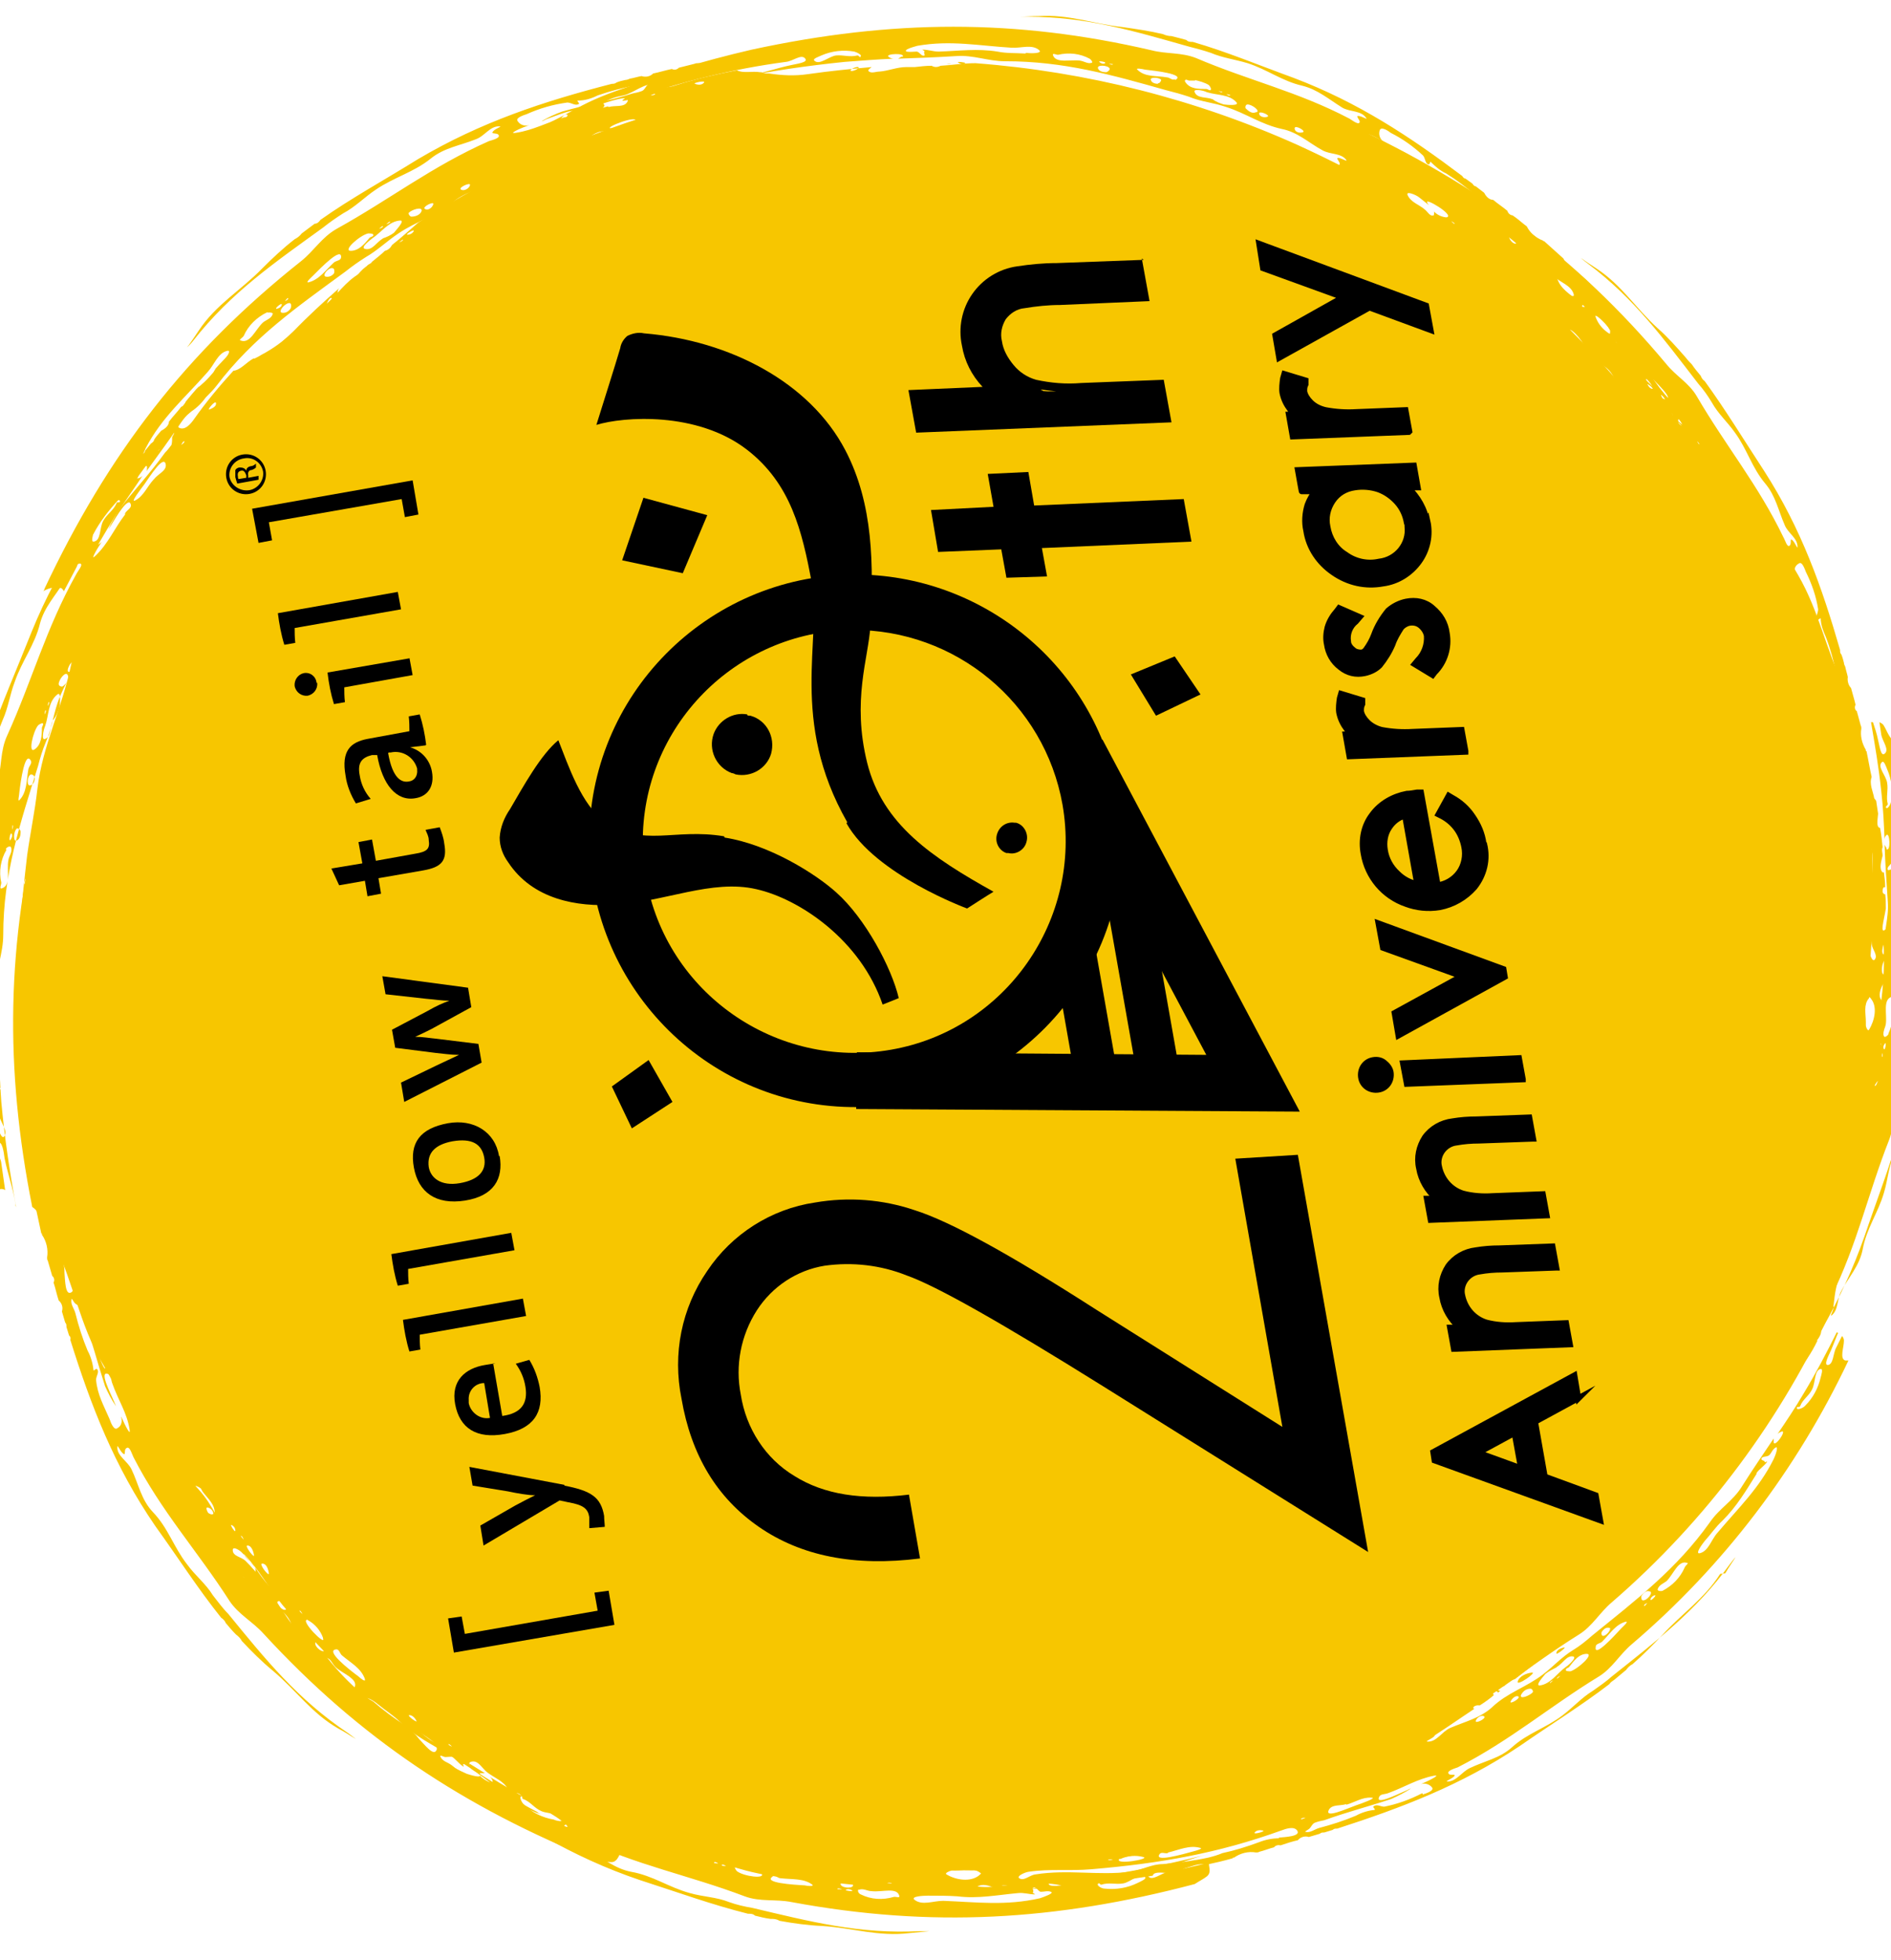 <?xml version="1.0" encoding="UTF-8"?>
<svg xmlns="http://www.w3.org/2000/svg" version="1.1" viewBox="0 0 293.3 304">
  <defs>
    <style>
      .cls-1 {
        fill: #f7c600;
      }

      .cls-2 {
        stroke: #000;
        stroke-miterlimit: 10;
        stroke-width: .9px;
      }
    </style>
  </defs>
  <!-- Generator: Adobe Illustrator 28.6.0, SVG Export Plug-In . SVG Version: 1.2.0 Build 709)  -->
  <g>
    <g id="_レイヤー_1" data-name="レイヤー_1">
      <g id="_レイヤー_2" data-name="レイヤー_2">
        <g id="_デザイン" data-name="デザイン">
          <path class="cls-1" d="M299.1,152.4c0-1-.1-2-.2-3,0,.5,0,.9,0,1.4.2,8.9-2,16.3-4.2,24.9-.2,1.2-.6,2.4-1,3.5-.8,1.9-.9,3.8-1.5,5.8-.9,3.1-2.7,5.5-3.3,8.8-.5,2.5-2.1,4.2-3.3,6.4-.7,1.2-.4,2.9-1.5,3.8-.4.3.4-.9.3-1.4,0-.3-.6.3-.9.3-.6,0,.2-1.1.5-1.7,4.1-8.3,5.7-16,9-24.4.9-2.3.6-4.6,1.1-7,4-18.2,4.2-37.1.5-55.3-.1.1-.3.2-.5.3-.9.3-1.4-1.5-2-2.4-.2-.2-.4-.3-.6-.4.1.7.2,1.3.3,2,.2,1,1.3,2.3.5,2.9-.6.5-.8-1.4-1-2.1-.2-1-.5-1.9-.8-2.8,0,0-.2,0-.3,0,.6,3.5,1.2,7,1.6,10.8.3,2.6.4,5,.5,7.4,0-.3.1-.5.3-.7.5-.5.7,2.6,0,2.2,0,0,0-.1,0-.2-.1-.1-.2-.3-.3-.5.1,2.9.3,5.7.5,8.8.2,2.7-.7,4.8-.6,7.5.2,9-1.9,16.4-4.1,25-.2,1.2-.6,2.4-1,3.5-.8,1.9-.9,3.8-1.5,5.9-.9,3.2-2.7,5.6-3.3,8.8-.5,2.5-2.1,4.2-3.3,6.5-.7,1.2-.4,3-1.5,3.8-.4.3.4-.9.3-1.4,0-.3-.6.3-.9.3-.6,0,.2-1.1.5-1.7,4.1-8.3,5.7-16.1,9-24.5.9-2.3.5-4.6,1.1-7.1,4.1-19,4-38.6-.2-57.5-.4-.8-.9-1.5-1.3-2.4-2.8-5.8-3.9-11.8-7.1-17.3-1.8-3-3-5.7-4.7-8.7-1.7-2.9-3.3-5.6-5-8.3,0,.1,0,.2-.1.2-.3,0-.5-.6-.4-1-.5-.7-.9-1.5-1.4-2.2-.2.2-.5.2-.6,0,0-.1,0-.3,0-.4,0-.1.1-.2.2-.2,0-.1-.2-.3-.3-.4,0,.2,0,.4-.3.4-.3,0-.2-.7-.4-1-.4-.4-.7-1-.9-1.6-.6-.9-1.2-1.8-1.9-2.7-.2.1-.4.2-.7,0-.6-.3-1.3-1.7-.9-2.2-.9-1.3-1.9-2.5-2.9-3.7,0,0,0,.1,0,.2-.3,1.3-1-.8-1.9-2.5-.5-.6-.9-1.1-1.4-1.7-.2,0-.4,0-.6,0-.2-.1-.4-.4-.3-.7,0,0,0-.1.1-.2-.5-.6-1-1.2-1.5-1.7,0,0,0,.1-.2.1-.8,0-1.2-1.2-1.6-2-.2-.4-.7-.6-.8-1-.7-.7-1.4-1.5-2.1-2.2-.5.3-1-.7-1.6-1.6-.5-.5-1-1-1.5-1.4-.2,0-.3,0-.4-.2-.9-.8-1.9-1.3-2.3-2.4-1-.9-2-1.8-3-2.7,0,0,0,0-.1,0,0,0,0,0-.1-.1-1.1-.4-2-1.2-2.5-2.2-.1-.1-.3-.2-.4-.3-.6-.5-1.2-1-1.8-1.4,0,0,0,0,0,0-.3,0-.7-.3-.8-.7,0,0,0,0,0,0-.7-.6-1.5-1.1-2.2-1.7-.6,0-1.1-.5-1.4-1.1-.4-.3-.9-.7-1.3-1-.2,0-.4-.2-.5-.4-.4-.3-.7-.5-1.1-.8-.2,0-.4-.2-.5-.4-8.1-6.1-16.1-11.4-26.1-15.2-5.5-2-10.5-4.1-15.7-5.6-.4,0-.7,0-1-.3-.7-.2-1.5-.4-2.3-.6-.4,0-.9-.1-1.3-.3-2.1-.5-4.2-.8-6.3-1.1-4.6-.5-8.3-2-13-1.7-1,0-2,.1-3,.1.5,0,.9,0,1.4,0,9,0,16.3,2.2,24.8,4.6,1.2.3,2.3.6,3.5,1,1.9.8,3.7,1,5.7,1.6,3.1,1,5.4,2.8,8.5,3.5,2.4.6,4.1,2.1,6.2,3.4,1.2.7,2.9.4,3.7,1.6.3.4-.8-.4-1.3-.3-.3,0,.3.6.3.9-.1.6-1.1-.2-1.6-.5-8-4.2-15.6-5.9-23.8-9.4-2.3-.9-4.6-.6-6.9-1.2-21.1-4.9-40.2-4.8-62-.1-3.9.9-7.6,1.9-11.3,3-5.4,2.2-10.9,3.3-16,6.2-1.3.7-2.6,1.4-3.8,2,0,0-.4.4-.3.4.3,0,.7,0,1-.1.7-.4,1.2-1.7,1.8-1.4.2,0-.4.7-.2.7.7,0,1.4-.2,2-.5.7-.2,1.4-.4,2.2-.5.3-.1.7-.3,1-.4.3-.1.5-.3.7-.6.2-.2-.3-.5-.1-.6,1-.6,2-.9,3.1-1.1,1.7-.4,3.4-2.1,4.9-1.6,1.6.4-3.5,1-5,2.3-.3.3.6,0,1,0,7.9-2.8,16-4.8,24.3-5.9,1.1-.1,2.4-1.3,3-.5.5.6-1.4.8-2.2,1-2.4.5-4.5,1.3-7,1.7-.6.1-1.2.2-1.8.4,5.6-1.2,11.3-2,17.1-2.6,2.7-.2,5.1-.4,7.6-.5-.3,0-.5-.1-.8-.3-.5-.5,2.7-.6,2.2,0,0,0-.1,0-.2,0-.2.1-.3.2-.5.3,2.9-.1,5.8-.2,9-.4,2.7-.2,4.9.8,7.6.8,9.1,0,16.5,2.1,25,4.5,1.2.3,2.3.6,3.5,1,1.9.8,3.8.9,5.8,1.6,3.1,1,5.4,2.7,8.6,3.4,2.5.5,4.1,2.1,6.3,3.3,1.2.7,2.9.4,3.7,1.5.3.4-.9-.4-1.3-.3-.3,0,.3.6.3.9-.1.6-1.1-.2-1.6-.5-8-4.1-15.7-5.9-24-9.3-2.3-.9-4.6-.6-7-1.2-21.2-4.8-40.5-4.5-62.6.3-16.9,3.8-33.1,10.5-47.7,19.8-1.4,1.2-2.7,2.4-4.1,3.5,0,0,0,0,0,0-.2.4-.6.8-1.1.9-.6.6-1.3,1.1-2,1.7-.1.2-.3.3-.5.4-.2.1-.3.3-.5.4-1.2.9-1.8,2.2-2.9,3.1-.4.4-.7,1-1.2,1-.3,0-.3-.4,0-.8-2.5,2.2-4.8,4.3-7.2,6.8-1.4,1.4-3.1,2.6-4.8,3.5-.3.2-.7.4-1.1.6,0,0-.1,0-.2,0-1.1.6-2,1.8-3.1,1.9,0,0,0,0,0,0-2.1,2.3-4.2,4.8-6.1,7.5-.5.7-1.3,1.7-2.2,1.4-1.1-.4,1-1.9,1.8-2.6.9-.6,1.7-1.4,2.3-2.3,1.2-1.6,2.5-3.2,3.9-4.7.2-.3.5-.6.7-.9,0-.2.1-.4.2-.6,0-.3-.6.1-.8,0-.4,0-.4-.4-.1-.8-.8.9-1.7,1.8-2.5,2.7,0,0,0,0,0,.1,0,0-.1,0-.1.1-.5,1.1-1.3,2.1-2.5,2.6-.1.1-.3.3-.4.4l-1.6,1.9s0,0,0,0c0,.4-.4.7-.7.8,0,0,0,0,0,0-.6.8-1.3,1.5-1.9,2.3,0,.6-.6,1.1-1.2,1.4-.4.5-.8.9-1.1,1.4,0,.2-.2.4-.5.6-.3.4-.6.7-.9,1.1,0,.2-.2.5-.5.6-6.8,8.5-12.8,16.9-17.1,27.5-2.3,5.8-4.6,11-6.5,16.5,0,.4,0,.8-.3,1.1-.2.8-.5,1.6-.7,2.4,0,.5-.1.9-.4,1.4-.6,2.2-1,4.4-1.3,6.6-.6,4.8-2.4,8.8-2.1,13.7,0,1.1,0,2.1,0,3.1,0-.5.1-1,.1-1.5.1-9.4,2.8-17.1,5.5-26,.3-1.2.7-2.4,1.2-3.6.9-2,1.1-3.9,1.9-6,1.1-3.2,3.1-5.7,3.9-9,.7-2.6,2.4-4.3,3.8-6.6.8-1.3.5-3,1.8-3.8.4-.3-.5.9-.4,1.4,0,.3.6-.3,1-.3.6.1-.3,1.1-.6,1.7-4.7,8.4-6.8,16.4-10.7,25-1.1,2.4-.8,4.8-1.5,7.3-5.8,22.1-6,42-1.3,64.6,0,.1,0,.3,0,.4.3-.9,1-1.6,1.8-2,.2,0,.5,0,.7.2-.2-1.4-.4-2.8-.6-4.2-.1-1.1-1.4-2.5-.5-3.1.6-.5.9,1.4,1,2.3.5,2.5,1.3,4.6,1.7,7.1,0,.2,0,.3.1.5,0,0,0,0,0,0-1-5.4-1.8-10.8-2.3-16.3-.2-2.7-.3-5.3-.3-7.9,0,.3-.2.6-.4.8-.6.6-.6-2.8,0-2.3,0,0,0,.1,0,.2.1.2.2.3.3.5,0-3,0-6.1-.3-9.3-.1-2.8,1-5.1,1-7.9,0-9.5,2.6-17.2,5.4-26.2.3-1.2.7-2.5,1.2-3.7.9-2,1.1-3.9,1.8-6,1.1-3.3,3.1-5.7,3.9-9,.6-2.6,2.4-4.3,3.7-6.6.8-1.3.5-3,1.7-3.9.4-.3-.5.9-.4,1.4,0,.3.6-.3,1-.3.6.1-.2,1.1-.5,1.7-4.7,8.4-6.7,16.5-10.5,25.1-1.1,2.4-.7,4.8-1.4,7.3-5.4,21.4-5.7,40.8-1.4,62.4.5.3.9.8,1.1,1.4.9,1.5,1.6,2.7,2.4,4.3,2.9,6.2,3.9,12.6,7.3,18.4,1.9,3.2,3.2,6.1,5,9.3,1.8,3.1,3.5,6,5.3,8.8,0-.1,0-.2.1-.2.3,0,.5.6.4,1,.5.8,1,1.5,1.5,2.3.3-.2.6-.2.7,0,0,.1,0,.3,0,.4,0,.1-.1.2-.2.2,0,.1.2.3.3.4,0-.3,0-.4.3-.4.4,0,.2.8.4,1.1.5.5.8,1,.9,1.7.7.9,1.3,1.9,2,2.8.2-.1.5-.2.7-.1.7.3,1.3,1.8.9,2.4,1,1.3,2,2.7,3.1,4,0,0,0-.1,0-.2.3-1.4,1.1.9,2,2.7.5.6,1,1.2,1.5,1.8.2,0,.4,0,.6,0,.2.1.4.5.3.7,0,0,0,.1-.1.2.5.6,1.1,1.2,1.6,1.8,0,0,.1-.1.2-.1.9,0,1.2,1.3,1.7,2.1.2.4.7.7.9,1,.8.8,1.5,1.6,2.3,2.3.6-.3,1.1.7,1.7,1.6.5.5,1.1,1,1.6,1.5.2,0,.3,0,.5.2.9.8,2.1,1.3,2.5,2.5,1.1.9,2.2,1.9,3.3,2.8,0,0,0,0,.1,0,0,0,0,.1.1.1,1.2.4,2.1,1.2,2.7,2.3.1.1.3.2.4.4.7.5,1.3,1,2,1.5,0,0,0,0,0,0,.4,0,.7.3.8.7,0,0,0,0,0,0,.8.6,1.6,1.2,2.3,1.7.6,0,1.1.5,1.5,1.1.5.4,1,.7,1.4,1.1.2,0,.4.2.6.4.4.3.8.5,1.1.8.2,0,.5.2.6.4,8.6,6.2,17.2,11.6,27.9,15.2,5.9,1.9,11.1,3.8,16.7,5.2.4,0,.8,0,1.1.3.8.2,1.6.4,2.4.5.5,0,.9,0,1.4.3,2.2.4,4.4.7,6.6.8,4.8.3,8.7,1.7,13.6,1.1,1.1-.1,2.1-.2,3.1-.3-.5,0-1,0-1.5,0-9.4.5-17.1-1.5-26-3.6-1.2-.2-2.5-.5-3.6-.9-2-.8-4-.8-6.1-1.4-3.3-.9-5.7-2.7-9.1-3.3-2.6-.5-4.3-2.1-6.6-3.3-1.3-.7-3.1-.3-3.9-1.5-.3-.4.9.4,1.4.3.3,0-.3-.6-.3-1,.1-.6,1.2.2,1.7.4,8.5,4.1,16.6,5.6,25.3,8.9,2.4.9,4.8.4,7.3.9,21.6,4,40.9,2.9,62.5-2.8.6-.4,1.4-.8,1.9-1.2.7-.6.3-1.3.3-2.1-2.1.5-4.2,1-6.3,1.4-1.1.2-2.5,1.5-3.1.7-.5-.6,1.4-.9,2.2-1.2,2.5-.7,4.5-1.6,7-2.2.4-.1.8-.2,1.2-.3h0c-5.5,1.4-11,2.6-16.6,3.5-2.7.4-5.2.6-7.7.9.3,0,.6.1.8.3.5.5-2.8.8-2.3,0,0,0,.1,0,.2,0,.2-.1.3-.2.5-.3-3,.3-6,.5-9.2.9-2.8.3-5-.6-7.8-.4-9.4.6-17.1-1.4-26.1-3.5-1.2-.2-2.5-.5-3.7-.9-2-.8-4-.8-6.1-1.4-3.3-.9-5.7-2.7-9.1-3.2-2.6-.5-4.4-2.1-6.7-3.3-1.3-.7-3.1-.3-3.9-1.5-.3-.4.9.4,1.4.3.4,0-.3-.6-.3-1,.1-.6,1.2.2,1.7.4,8.5,4.1,16.7,5.5,25.4,8.8,2.4.9,4.9.4,7.4.9,22.1,4,41.9,2.7,64.1-3.5,4.5-1.3,8.8-2.8,13-4.4,2.7-1,5.2-2.3,7.6-3.8,3.1-2,5.9-3.4,9-5.4,3-1.9,5.8-3.8,8.6-5.7-.1,0-.2,0-.2-.1,0-.3.6-.5,1-.4.8-.5,1.5-1,2.2-1.6-.2-.2-.2-.6,0-.6.1,0,.3,0,.4,0,.1,0,.2.1.2.2.1,0,.3-.2.4-.3-.2,0-.4,0-.4-.3,0-.4.8-.2,1.1-.5.4-.5,1-.8,1.6-1,.9-.7,1.8-1.4,2.7-2.1-.1-.2-.2-.5,0-.7.3-.7,1.8-1.4,2.3-1,1.3-1,2.6-2.1,3.8-3.2,0,0-.1,0-.2,0-1.3-.2.8-1.1,2.6-2.1.6-.5,1.2-1,1.7-1.5,0-.2,0-.4,0-.6.1-.2.5-.4.7-.3,0,0,.1,0,.2.1.6-.6,1.2-1.1,1.8-1.7,0,0-.1,0-.1-.2,0-.9,1.3-1.3,2.1-1.8.4-.2.6-.7,1-.9.8-.8,1.5-1.5,2.2-2.3-.3-.6.7-1.1,1.6-1.7.5-.5,1-1.1,1.5-1.6,0-.2,0-.3.2-.5.8-.9,1.3-2.1,2.4-2.5.9-1.1,1.8-2.2,2.7-3.3,0,0,0,0,0-.1,0,0,0,0,.1-.1.4-1.1,1.2-2.1,2.2-2.7.1-.1.2-.3.3-.4l1.4-2s0,0,0,0c0-.4.3-.7.7-.8,0,0,0,0,0,0,.6-.8,1.1-1.5,1.7-2.3,0-.6.5-1.1,1.1-1.5.3-.5.7-.9,1-1.4,0-.2.2-.4.4-.6.3-.4.5-.7.8-1.1,0-.2.2-.4.4-.6,6.1-8.5,11.3-16.9,14.9-27.2,1.9-5.6,3.9-10.7,5.4-16.1,0-.4,0-.7.3-1,.2-.8.4-1.5.6-2.3,0-.4.1-.9.3-1.3.4-2.1.8-4.2,1-6.3.4-4.6,1.9-8.4,1.5-13ZM293.3,124.3c0,.4-.6,1.4-.8.9,0-.2.3-.3.3-.5-.3-1.1.1-2.1-.1-3.3s-1.6-2.5-.8-3.2c.3-.3.6.6.8,1.1.7,1.6.9,3.3.7,5ZM133.5,8.9c-.2,0-.3-.3-.5-.3-1.2.3-2.2-.1-3.3,0s-2.6,1.6-3.4.8c-.3-.3.7-.6,1.1-.8,1.6-.7,3.4-.9,5.1-.6.4.1,1.4.6.9.8ZM190.8,14.8c-.2.1-.6-.2-.6-.2s.8.1.6.2ZM189.6,14.3c-.2.1-.6-.2-.6-.2s.8.1.6.2ZM159,8.3c-1.5-.1-2.8,0-4.3-.3-3.1-.5-5.9-.1-9.1,0-.9,0-1.6-.3-2.5-.3-.2,0,.4.2.3.3-.2.1.1.5,0,.6-.5.2-.7-.5-1.2-.6-.5,0-1.1.1-1.6,0-.5-.3,1-.7,1.7-.9,5.2-.9,9.5,0,14.6.3,1.5.1,3.2-.6,4.3.4.5.5-1.3.5-2,.4h0ZM169.4,9.7c-.6.3-1.2-.2-1.9-.3-1.5-.2-3.8.5-4.2-.9,0-.3.5,0,.8,0,1.7-.4,3.4-.2,4.9.6.2.1.6.6.3.7h0ZM171.4,9.8c-.3.2-.7,0-.9-.2-.2-.2,1.2,0,.9.2h0ZM171.6,11.2c-.5,0-1.1-.1-1.3-.6-.2-.6,1.5-.5,1.8,0,.1.2-.2.5-.5.6h0ZM172.6,10c-.2.1-.6-.1-.6-.1s.8,0,.6.1h0ZM179.6,13c-.5,0-1-.2-1.1-.6-.2-.5,1.4-.4,1.6,0,0,.2-.3.6-.5.5h0ZM182.2,12.3c-.4.2-.8-.3-1.2-.3-1.7-.3-3.4,0-4.6-1.2-.3-.3.8-.1,1.2,0,1.7.2,6.3.7,4.7,1.6h0ZM183.9,12.8c-.8-1,2.6-.3,3.6.4.2.2.5.7.2.8-.2,0-.4-.2-.6-.2-1.2,0-2.5,0-3.2-1h0ZM189.8,16.2c-.6-.2-1.2-.4-1.7-.8-1-.4-2.4-.1-2.8-1.1-.3-.6,1.3-.3,1.9,0,1.6.5,3.5.3,4.6,1.6.4.5-1.3.4-2,.3h0ZM194.8,17.4c-.6.3-1.2-.2-1.6-.6-.1-.2,0-.6.3-.6.7,0,2,1,1.4,1.2h0ZM196.6,18.1c-.5.2-1.3,0-1.3-.5s1.8.3,1.3.5h0ZM202.1,20.5c-.5.2-1.3,0-1.3-.6s1.8.4,1.3.6h0ZM-.8,169.8c.1-.5.7-1.4.9-1,0,.2-.4.3-.3.5.3,1.2-.2,2.3,0,3.5s1.6,2.7.8,3.5c-.3.3-.7-.7-.8-1.1-.7-1.7-.9-3.5-.6-5.3ZM28.6,68.5c0,.2-.5.5-.5.5s.4-.8.5-.5h0ZM7.1,110.2c.1.2-.2.6-.2.6s.1-.9.2-.6ZM5.9,112.5c.2-.2.8-.5.8-.2,0,.2-.2.4-.2.6,0,1.2-.1,2.6-1.1,3.3-1.1.8-.3-2.7.5-3.7ZM4.8,118c.2.4-.3.8-.4,1.3-.3,1.7-.2,3.6-1.4,4.8-.3.3,0-.8,0-1.2.2-1.8.9-6.6,1.8-4.9h0ZM2,128c.1.2-.1.7-.1.7s0-.9.1-.7ZM1.8,129.3c.2.3,0,.7-.2,1-.3.2,0-1.3.2-1h0ZM.9,131.7c.1-.3.7-.6.8-.3.3.7-.3,1.3-.4,2-.3,1.6.5,4-1.1,4.4-.3,0,0-.6,0-.9-.4-1.7-.1-3.6.8-5.1ZM-.7,156.2c0,.9-.4,1.7-.4,2.6,0,.2.2-.4.3-.3.1.2.6-.2.7,0,.2.5-.6.8-.7,1.3-.1.6.1,1.1-.1,1.6-.3.6-.8-1.1-.9-1.7-.9-5.3.1-9.9.7-15.2.2-1.6-.6-3.3.5-4.5.5-.5.5,1.4.4,2.1-.2,1.6-.2,2.9-.5,4.5-.6,3.2-.3,6.2-.1,9.5ZM2.6,130.4c-.6.2-.5-1.5,0-1.9.2-.1.6.2.6.5,0,.5-.1,1.2-.7,1.4ZM4.7,121.8c-.6.2-.5-1.5.1-1.7.3,0,.6.3.6.5,0,.5-.2,1.1-.7,1.2h0ZM7.6,108.9c.1.2-.2.6-.2.6,0,0,.1-.8.2-.6h0ZM8.2,111.7c-.5,1-.2,2.5-1.2,2.9-.6.3-.3-1.3,0-2,.6-1.7.4-3.7,1.9-4.9.6-.5.4,1.4.3,2.1-.2.6-.5,1.3-.9,1.8h0ZM9.8,106.4c-.2.2-.7,0-.7-.3,0-.7,1.1-2.1,1.4-1.4.3.6-.2,1.3-.7,1.7h0ZM10.7,104.2c-.6,0,.4-1.9.6-1.4s0,1.4-.6,1.4h0ZM13.4,98.4c-.6,0,.5-1.9.7-1.4s-.1,1.4-.7,1.4ZM19.4,79.8c-1.7,2.2-2.6,4.5-4.6,6.4-.8.8,0-.7,1-2.2-.4.5-1.2.8-1.8.6-.6-.2.1-1.2.5-1.8,1-1.9,2.4-3.7,3.9-5.3.5-.4,1.4-.3,1.5-.9,0-.2-.6-.2-.4-.3.8-.7,1.5-1.5,2-2.5,1.2-1.7,2.5-3.3,3.9-4.9.5-.6.7-1.4,1.5-1.8.3-.1-.1.5-.2.7,0,.4,0,.8-.1,1.2-.3.4-.6.8-1,1.2-2.3,3.2-4.7,5.7-7.1,8.8-.6,1-1.2,2-1.7,3.1l.4-.6c.8-1.3,2.8-4.7,3.1-3.2.1.5-.6.8-.9,1.3h0ZM23.8,74.4c-1,1.1-1.5,2.5-2.8,3.2-.9.5.8-1.7,1.4-2.5.9-1.3,3-4.6,3.3-3.1.2,1-1.2,1.5-1.8,2.3h0ZM27.3,77.3c-.9,1-1.2,2.3-2.5,2.8-.7.3,0-1.4.5-1.9.4-.4.8-1,1.3-1.6-.1,0-.2.1-.3.2-1.2.8,2.2-4.5,2.4-3.1s0,0-.1.1c-.1.7-.5,1.3-1,1.8.2-.1.5-.1.6,0,0,0,0,.1,0,.2.2.5-.6.9-1,1.4h0ZM29.4,72.9s.4-.8.4-.5-.4.5-.4.5h0ZM32.5,63.5c-.5.2.9-1.5,1-1s-.5.8-1,1h0ZM51.3,46.2c.4-.1-.1,1-.5,1.2s.1-1,.5-1.2h0ZM50.9,52.2c-.6.8-1.5,1.4-2.6,1.6-1.3.2,1.3-2.3,2.6-2.6.4,0,.1.7,0,.9h0ZM23.9,225.1c-.2.4-.7-1.2-.3-1.2s.5.8.3,1.2ZM56.3,47.7c-.2.2-.5.1-.7.3-.6.5-.9,1.3-1.7,1.3-.3,0,0-.5,0-.7.7-1.1,1.8-1.9,3-2.2.6-.1-.3,1-.7,1.3ZM63.6,42.1c-.2.4-.5.6-.9.6-.4,0,1-.9.9-.6ZM64.2,35.8c-.2.4-.6.6-1,.6-.4,0,1-.9,1-.6h0ZM62.5,37.2c0,.2-.6.4-.6.4s.7-.6.6-.4h0ZM31.3,235.8c.8.2,1.2,1.3,1.3,2.3,0,1-2.2-2.5-1.3-2.3ZM32.9,234.9c-1.6-.4-2.7-2.4-2.8-4.3,0-.4.7,0,1,.2.1.1.2.3.3.5.8,1.1,2,2,1.9,3.5,0,.2-.3,0-.4,0ZM75.1,270c0,0,0,0,.1.1.7,0,1.3.4,1.9.9-.1-.3,0-.5.3-.7.6-.3.9.6,1.4,1,1,.9,2.4,1.1,2.9,2.3.3.7-1.4,0-2-.4-.4-.3-1.1-.8-1.6-1.2l.2.3c.8,1.1-4.6-1.9-3.2-2.2ZM73.7,269c.2,0,.5.4.5.4,0,0-.8-.4-.5-.4h0ZM73.2,273.2c1-.2,1.6,1.1,2.4,1.7,1.2.9,2.5,1.3,3.2,2.6.5.9-1.7-.7-2.5-1.2-1.3-.8-4.7-2.8-3.1-3.1ZM69.6,270.5c.2,0,.5.4.5.4s-.8-.4-.5-.4ZM63.5,266c.5,0,.9.5,1.1.9s-1.6-.9-1.1-.9ZM56.6,260.5c.1.4-.7-.2-1-.5-1.5-1.1-5.3-4.1-3.4-4.2.4,0,.5.6.8.9,1.4,1.2,3,2,3.6,3.7ZM53,249c.9.6,1.5,1.5,1.7,2.5.2,1.3-2.4-1.2-2.6-2.5,0-.4.7-.2,1,0ZM50.1,254.1c.5,1.3-3.7-2.9-2.4-2.9,0,0,0,.1.1.1,1.1.6,1.9,1.6,2.3,2.7ZM48.4,243.8c.2.2.1.5.3.7.5.5,1.4.9,1.3,1.7,0,.3-.5,0-.7,0-1.2-.6-2-1.7-2.2-2.9-.1-.6,1,.2,1.4.6ZM47,250.4s-.7-.6-.5-.6.4.6.5.6ZM42.6,236.8c.4,0,.6.5.6.9s-.9-.9-.6-.9ZM40.7,242.5c.6,0,.9.8,1,1.5s-1.7-1.6-1-1.5ZM38.4,239.7c.6,0,.9.9,1,1.5s-1.6-1.6-1-1.5ZM37.4,238.2c.2,0,.4.6.4.6s-.6-.7-.4-.6h0ZM35.9,236.5c.4.2.6.5.6.9,0,.4-.9-1-.6-.9ZM35.5,242c.5,0,.7.7.8,1.3s-1.3-1.3-.8-1.3ZM67.7,271.4c-.4,1.1-1.9-.9-2.7-1.7-.6-.8-1.4-1.6-2.3-2.2-1.7-1.1-3.3-2.3-4.8-3.6-.7-.4-1.3-.8-1.9-1.3-1.8-1.6-3.5-3.3-5-5.2-1.1-1.5-2.7-2.1-4-3.4-3.5-3.8-5.2-8.3-8.9-11.9-.7-.7-2-.7-2-1.7,0-.7,1.2.1,1.7.6,2.4,2.4,3.8,5.2,6,7.9,7,8.3,13.6,14.7,22.4,20.5.7.5,1.8,1.2,1.5,2.1h0ZM85.4,282.3c.5.4.8,1.1.5,1.8-.2.7-1.3,0-1.8-.3-2-1.1-3.8-1.9-5.3-3.6-.4-.4-.3-1.4-.9-1.5-.2,0-.2.6-.3.5-.7-.8-1.6-1.4-2.5-1.9-1.8-1-3.4-2.2-5-3.5-.6-.5-1.5-.6-1.8-1.4-.1-.3.5.1.8.1.4,0,.9-.1,1.3,0,.4.3.9.6,1.3.9,3.3,2.1,5.8,4.3,9,6.5,1,.6,2.1,1.1,3.2,1.5-.2-.1-.4-.2-.6-.4-1.3-.7-4.8-2.4-3.3-2.9.6-.1.9.5,1.3.8,2.2,1.5,4.6,2.3,6.5,4.1.8.8-.7,0-2.3-.8h0ZM170.3,292c.2-.1.3.3.5.3,1.2-.4,2.2,0,3.4-.2s2.7-1.8,3.4-1c.3.3-.7.7-1.1.9-1.6.8-3.4,1.1-5.2.9-.5,0-1.4-.6-.9-.8ZM110.8,288.8c.2-.1.6.2.6.2,0,0-.9,0-.6-.2h0ZM112,289.2c.2-.1.6.2.6.2,0,0-.9,0-.6-.2h0ZM144.1,294c1.6,0,2.9,0,4.4.1,3.2.4,6.1-.2,9.4-.5.9-.1,1.7.2,2.6.2.2,0-.4-.2-.3-.3.2-.2-.1-.6,0-.7.5-.3.8.5,1.2.6.6,0,1.1-.2,1.6,0,.6.2-1.1.8-1.7,1-5.3,1.2-9.8.6-15,.4-1.6,0-3.3.8-4.5-.2-.5-.5,1.4-.6,2.1-.6h0ZM133.2,293.1c.7-.3,1.3.2,2,.2,1.6.2,4-.7,4.3.8,0,.3-.6,0-.9.1-1.7.5-3.5.4-5.1-.4-.3-.1-.6-.6-.3-.8h0ZM131.2,293.1c.3-.2.7-.1,1,.1.2.2-1.3,0-1-.1h0ZM130.9,291.7c.5,0,1.2,0,1.4.6.2.6-1.6.6-1.9,0-.1-.2.2-.6.5-.6h0ZM129.9,292.9c.2-.1.7.1.7.1s-.9,0-.7,0h0ZM122.5,290.1c.5,0,1.1.2,1.2.6.2.6-1.5.5-1.7,0,0-.2.3-.6.5-.6h0ZM119.8,291c.4-.3.8.3,1.3.3,1.8.2,3.6,0,4.9,1,.3.3-.8.2-1.2.1-1.8-.1-6.6-.4-4.9-1.4h0ZM118.1,290.5c.8,1-2.8.5-3.8-.3-.2-.2-.5-.7-.2-.8.2,0,.4.2.6.2,1.2,0,2.6,0,3.4.9h0ZM111.8,287.2c.6.1,1.3.4,1.8.7,1,.4,2.5,0,2.9,1,.3.6-1.4.4-2,.2-1.7-.5-3.7-.2-4.9-1.5-.5-.5,1.4-.5,2.1-.4ZM106.5,286.2c.6-.2,1.3,0,1.7.6.2.2,0,.7-.3.7-.7,0-2.1-1-1.4-1.3h0ZM104.6,285.5c.5-.2,1.4,0,1.4.5s-1.9-.3-1.4-.5h0ZM98.8,283.1c.5-.2,1.4,0,1.4.6s-1.9-.4-1.4-.6h0ZM261,60.9c-.4,0-.7-.7-.8-1.2s1.2,1.3.8,1.2h0ZM260.8,66c-.4-.2-.6-.5-.5-.9,0-.4.9,1,.5.9h0ZM224.3,33.7c0,0,0,0-.1,0-.7-.1-1.3-.4-1.8-.9.1.2,0,.4,0,.6,0,0,0,0-.1,0-.5.2-.9-.6-1.3-.9-.9-.8-2.2-1.1-2.7-2.3-.2-.6,1.3,0,1.8.4.4.3,1,.8,1.5,1.2l-.2-.3c-.7-1.1,4.3,1.9,3,2.2h0ZM225.6,34.7c-.2,0-.5-.4-.5-.4s.7.4.5.4h0ZM226,30.8c-1,.2-1.5-1-2.2-1.7-1.1-.9-2.4-1.3-3-2.5-.4-.8,1.6.7,2.3,1.2,1.2.8,4.4,2.7,2.9,3h0ZM229.3,33.4c-.2,0-.5-.4-.5-.4,0,0,.7.4.5.4h0ZM229.8,31.6c-.4,0-.8.1-1.2,0-.4-.3-.8-.6-1.2-.9-3-2.1-5.4-4.2-8.4-6.4-1-.6-1.9-1.1-3-1.5l.6.4c1.2.7,4.5,2.5,3.1,2.8-.5.1-.8-.5-1.2-.8-2.1-1.5-4.3-2.3-6.1-4.1-.8-.7.7,0,2.1.8-.5-.4-.7-1.1-.5-1.7.2-.6,1.2,0,1.7.4,1.8.9,3.5,2.1,5,3.5.4.4.3,1.3.9,1.4.2,0,.2-.5.3-.4.7.7,1.5,1.4,2.4,1.8,1.6,1,3.2,2.2,4.7,3.5.6.5,1.4.6,1.7,1.3.1.2-.5-.1-.7-.1h0ZM235.1,37.8c-.4,0-.8-.4-1-.9s1.4.8,1,.9h0ZM241.5,43.1c-.1-.4.6.2.9.5,1.4,1.1,4.9,4,3.2,4-.4,0-.5-.6-.8-.9-1.3-1.1-2.8-1.9-3.3-3.6h0ZM244.9,53.9c-.8-.6-1.4-1.4-1.6-2.4-.2-1.3,2.2,1.2,2.5,2.4,0,.3-.6.1-.9,0h0ZM247.5,49.2c-.5-1.2,3.5,2.8,2.3,2.7,0,0,0-.1-.1-.1-1-.6-1.8-1.5-2.2-2.6h0ZM249.3,58.8c-.2-.2-.1-.5-.3-.6-.5-.5-1.3-.9-1.2-1.6,0-.3.5,0,.7,0,1.1.6,1.8,1.6,2.1,2.8.1.5-.9-.3-1.3-.6h0ZM250.4,52.8s.6.6.4.5-.4-.5-.4-.5h0ZM223.9,268.9c0-.4.8-.6,1.1-.4s-1.2.7-1.1.4ZM254.7,65.5c-.3-.1-.6-.5-.6-.8,0-.4.9.9.6.9h0ZM256.3,60.3c-.5,0-.9-.8-1-1.4s1.5,1.5,1,1.4h0ZM253.3,54.4c-6.6-7.9-12.7-14.1-20.9-19.7-.7-.5-1.7-1.2-1.4-2,.3-1,1.8.9,2.5,1.7.6.8,1.3,1.5,2.2,2.1,1.6,1.1,3.1,2.2,4.5,3.5.6.4,1.2.8,1.8,1.3,1.7,1.5,3.2,3.2,4.6,5,1,1.4,2.5,2,3.7,3.3,3.3,3.6,4.9,7.8,8.3,11.3.6.6,1.8.7,1.8,1.6,0,.6-1.1-.1-1.5-.6-2.2-2.3-3.5-4.9-5.6-7.4h0ZM259.4,64.4c-.2,0-.4-.6-.4-.6s.6.6.4.6ZM258.5,62.9c-.5-.1-.8-.8-.9-1.5s1.5,1.5.9,1.5ZM234.5,259.4c-.4,1.6-2.3,2.7-4.1,2.9-.4,0,0-.7.3-.9.2-.1.3-.2.5-.3,1.1-.8,2-2.1,3.3-2,.1,0,0,.3,0,.4ZM287.9,181.1c-.1-.2.2-.6.2-.6,0,0,0,.8-.2.6ZM288.9,178.9c-.2.2-.7.5-.8.2,0-.2.2-.4.2-.6,0-1.2,0-2.5.9-3.2,1-.8.4,2.6-.4,3.6h0ZM289.8,173.6c-.2-.4.3-.8.3-1.2.2-1.7,0-3.4,1.1-4.7.3-.3.1.8,0,1.2-.2,1.7-.6,6.3-1.5,4.7h0ZM291.9,163.9c-.1-.2.1-.6.1-.6s0,.8-.1.6h0ZM292.2,162.7c-.2-.3,0-.7.2-.9.2-.2,0,1.2-.2.9h0ZM292.9,160.4c-.1.2-.6.6-.7.3-.3-.6.2-1.2.3-1.9.2-1.5-.5-3.8.9-4.2.3,0,0,.5,0,.8.4,1.6.2,3.4-.5,4.9h0ZM293.5,137.1c0-.9.3-1.6.2-2.5,0-.2-.2.4-.3.3-.1-.2-.5.2-.6,0-.2-.5.5-.7.6-1.2,0-.5-.1-1.1,0-1.6.2-.5.7,1,.9,1.6,1,5,.2,9.4-.1,14.4,0,1.5.6,3.2-.3,4.3-.4.5-.5-1.3-.5-2,.1-1.5,0-2.8.3-4.2.5-3.1,0-5.9-.2-9h0ZM291.4,161.7c.6-.2.5,1.5,0,1.8-.2.1-.5-.2-.6-.5,0-.5.1-1.1.6-1.3h0ZM289.7,169.9c.5-.2.5,1.4,0,1.6-.2,0-.6-.3-.5-.5,0-.5.2-1,.6-1.1h0ZM287.5,182.3c-.1-.2.2-.6.2-.6s0,.8-.2.6h0ZM286.8,179.7c.4-1,.1-2.4,1-2.8.6-.3.3,1.3.1,1.9-.5,1.7-.3,3.6-1.6,4.7-.5.5-.4-1.3-.3-2,.2-.6.4-1.2.8-1.8h0ZM285.5,184.8c.2-.2.6,0,.6.2,0,.7-.9,2-1.2,1.4-.3-.6.2-1.2.6-1.7h0ZM284.8,187c.5,0-.3,1.8-.5,1.3s0-1.3.5-1.3h0ZM282.4,192.6c.5,0-.4,1.8-.6,1.3s0-1.3.6-1.3h0ZM273.5,216.4c.9-1.1,1.3-2.5,2.5-3.2.8-.5-.7,1.7-1.2,2.5-.8,1.3-2.7,4.6-3,3.1-.2-1,1-1.6,1.6-2.4ZM268.3,217.9s-.4.8-.4.5.4-.5.4-.5ZM265.6,227.4c.4-.2-.8,1.5-.9,1.1s.4-.8.9-1.1ZM255.8,238.9c1.1-1.4,1.9-3,3.6-3.6.4-.1-.2.7-.5,1-1.1,1.5-4,5.3-4,3.5,0-.4.6-.5.9-.9ZM250.6,244.1c.6-1.1,1.5-1.9,2.6-2.4,1.2-.5-2.9,3.7-2.8,2.5,0,0,.1,0,.1-.1ZM271.9,76.8c.2-.3.7,1.1.3,1.1s-.5-.8-.3-1.1h0ZM248.5,239.2c.6-.9,1.4-1.5,2.4-1.7,1.3-.2-1.2,2.3-2.4,2.7-.3,0-.2-.7,0-.9ZM249.7,244.9s-.6.7-.5.5.5-.5.5-.5h0ZM243.5,243.9c.2-.2.5-.1.7-.3.5-.5.9-1.4,1.6-1.3.3,0,0,.5,0,.7-.6,1.1-1.6,2-2.8,2.3-.5.1.3-1,.6-1.4h0ZM242,251.4c0-.6.8-.9,1.4-1.1s-1.5,1.7-1.4,1.1ZM265,66.7c-.8-.2-1.1-1.3-1.3-2.2s2,2.3,1.3,2.2ZM236.2,256.3c.2-.4.5-.6.9-.6.4,0-1,1-.9.6ZM236.7,249.9c.1-.4.5-.6.9-.6.4,0-.9,1-.9.6h0ZM235.4,260.8c.2-.8,1.3-1.3,2.2-1.4s-2.4,2.2-2.2,1.4h0ZM237.8,254.8c0-.2.6-.4.6-.4s-.7.6-.6.4h0ZM263.2,67.6c0-.1.2,0,.3,0,1.5.4,2.5,2.3,2.6,4,0,.4-.6,0-.9-.3,0-.1-.2-.3-.3-.5-.8-1.1-1.9-1.9-1.8-3.3h0ZM239.3,253.8c.1-.6.9-.9,1.5-1.1s-1.6,1.6-1.5,1.1ZM241.4,256.4c0-.5.7-.8,1.2-.9s-1.3,1.3-1.2.9ZM268.3,226.8c-.8.7-1.5,1.4-2.1,2.3-1.1,1.7-2.2,3.3-3.5,4.8-.4.7-.8,1.3-1.3,1.9-1.5,1.8-3.2,3.5-5,5-1.4,1.1-2,2.7-3.3,4-3.7,3.5-8,5.5-11.5,9.1-.6.7-.7,1.9-1.7,2-.6,0,.1-1.2.6-1.6,2.4-2.4,5-3.9,7.6-6.2,8-7.2,14.2-13.8,19.9-22.4.5-.7,1.2-1.8,2-1.5,1,.3-.9,1.9-1.7,2.6h0ZM269.2,222.3c0-.2.4-.5.4-.5s-.4.8-.4.5h0ZM270.8,214.2l.3-.2c1.1-.8-1.9,4.5-2.2,3.1,0,0,0,0,0-.1.1-.7.4-1.3.9-1.8-.2.1-.4.1-.6,0,0,0,0-.1,0-.2-.2-.5.6-.9.9-1.4.8-1,1.1-2.3,2.3-2.8.6-.3,0,1.4-.4,1.9-.3.4-.8,1.1-1.2,1.6h0ZM281.9,207.9c-.9,1.9-2.1,3.7-3.5,5.2-.4.4-1.3.4-1.4.9,0,.2.6.1.4.3-.7.7-1.4,1.6-1.8,2.5-1,1.7-2.2,3.4-3.5,4.9-.5.6-.6,1.4-1.3,1.8-.2.1.1-.5.1-.7,0-.4-.1-.8,0-1.2.3-.4.6-.8.9-1.2,2.1-3.2,4.2-5.7,6.3-8.9.6-1,1.1-2,1.5-3.1-.1.2-.2.4-.4.6-.7,1.3-2.4,4.7-2.8,3.3-.1-.5.5-.9.8-1.3,1.5-2.2,2.3-4.4,4.1-6.4.7-.8,0,.7-.8,2.2.4-.5,1-.8,1.7-.6.6.2,0,1.2-.4,1.7h0Z"/>
          <path class="cls-1" d="M267.6,244c.5-.9,1.1-1.7,1.6-2.5-.3.3-.6.7-.9,1.1-5.2,7.2-11.4,11.9-18.3,17.4-.9.8-1.9,1.5-2.9,2.2-1.8,1.1-3,2.5-4.7,3.8-2.6,2-5.5,2.8-7.9,5-1.9,1.7-4.2,2.1-6.5,3.2-1.3.6-2.1,2.1-3.5,2.1-.5,0,.9-.5,1.1-.9.2-.3-.7,0-.9-.3-.4-.4.8-.8,1.4-1,8.2-4.2,14.2-9.4,21.9-14.1,2.1-1.3,3.2-3.4,5.1-5,14.2-12.1,25.6-27.1,33.6-44-.2,0-.4,0-.5,0-.9-.3-.2-2-.2-3.1,0-.2-.1-.5-.3-.7-.3.6-.6,1.2-.9,1.8-.5.9-.4,2.6-1.3,2.7-.7,0,.2-1.6.5-2.3.4-.9.7-1.8,1.1-2.7,0,0-.2,0-.2-.1-1.6,3.2-3.2,6.3-5.2,9.6-1.3,2.2-2.7,4.3-4,6.2.2-.2.4-.3.7-.4.7-.1-1.1,2.5-1.3,1.7,0,0,0,0,0-.1,0-.2,0-.4,0-.5-1.6,2.4-3.2,4.7-4.9,7.4-1.4,2.3-3.5,3.4-5,5.6-5.2,7.3-11.4,12-18.3,17.6-.9.8-1.9,1.6-2.9,2.2-1.8,1.1-3,2.5-4.7,3.8-2.6,2-5.5,2.8-7.9,5.1-1.9,1.7-4.2,2.2-6.5,3.2-1.3.6-2.1,2.2-3.5,2.1-.5,0,.9-.5,1.1-.9.2-.3-.7,0-.9-.3-.4-.4.8-.8,1.4-1.1,8.2-4.2,14.2-9.5,21.9-14.3,2.1-1.3,3.2-3.4,5.1-5,14.7-12.7,26.4-28.5,34.4-46.1.1-.9.2-1.8.4-2.7,1.3-6.4,4-11.8,4.7-18.1.4-3.4,1-6.4,1.5-9.8.4-3.3.7-6.5,1-9.7,0,0-.1.1-.2,0-.2-.2,0-.8.3-1,0-.9.1-1.7.2-2.6-.3,0-.5-.2-.5-.4,0-.1.1-.3.2-.4,0,0,.2,0,.3,0v-.5c-.1.2-.3.3-.4.2-.3-.2.3-.7.3-1.1,0-.6,0-1.2.3-1.8,0-1.1,0-2.2.1-3.2-.2,0-.4-.1-.6-.3-.3-.6,0-2.1.6-2.3,0-1.6,0-3.1,0-4.7,0,0,0,.1-.1.1-1,.9-.3-1.3,0-3.2,0-.7,0-1.5-.1-2.2-.2,0-.4-.2-.4-.4,0-.2,0-.6.2-.7,0,0,.1,0,.2,0,0-.8-.1-1.5-.2-2.3,0,0-.2,0-.2,0,0,0,0,0,0,0-.6-.6-.2-1.7,0-2.6,0-.4-.2-.9,0-1.3-.1-1-.2-2-.4-3-.6-.1-.4-1.1-.3-2.2-.1-.7-.2-1.4-.3-2-.1-.1-.2-.3-.3-.4-.2-1.1-.8-2.2-.4-3.3-.3-1.3-.5-2.6-.8-4,0,0,0,0-.1,0,0,0,0-.1,0-.2-.6-1-.9-2.2-.7-3.3,0-.2,0-.3-.1-.5l-.6-2.2s0,0,0,0c0,0,0,0,0,0-.3-.2-.4-.6-.2-1,0,0,0,0,0,0-.2-.9-.5-1.8-.7-2.6-.4-.4-.6-1.1-.5-1.7-.1-.5-.3-1.1-.4-1.6-.1-.2-.2-.4-.2-.6-.1-.4-.2-.8-.4-1.3-.2-.2-.2-.4-.2-.7-2.8-9.7-6-18.8-11.8-27.8-3.2-4.9-6-9.5-9.2-13.9-.3-.2-.5-.5-.6-.8-.5-.6-1-1.2-1.4-1.8-.3-.3-.6-.6-.9-1-1.4-1.6-2.8-3.2-4.4-4.6-3.4-3.1-5.5-6.6-9.4-9.2-.9-.6-1.7-1.1-2.5-1.7.3.3.7.6,1.1.9,7.2,5.4,11.7,11.6,17.1,18.6.8.9,1.5,1.9,2.1,2.9,1,1.8,2.4,3,3.6,4.7,1.9,2.6,2.6,5.4,4.7,7.9,1.6,1.9,2,4.1,3,6.4.5,1.3,2,2,2,3.4,0,.5-.4-.8-.9-1.1-.3-.2,0,.6-.3.9-.4.4-.7-.8-1-1.3-3.9-8.1-8.9-14.1-13.4-21.8-1.2-2.1-3.3-3.2-4.8-5.1-13.9-16.6-29.3-27.9-49.6-37.3-3.6-1.6-7.2-3-10.8-4.4-5.6-1.5-10.7-3.9-16.5-4.7-1.5-.2-2.9-.4-4.3-.7,0,0-.6,0-.4.2.3.2.5.5.9.5.8,0,1.9-.6,2.3,0,.1.2-.8.3-.6.5.6.4,1.2.7,1.9.8.7.2,1.4.5,2.1.9.3,0,.7.2,1,.3.3,0,.6,0,.9,0,.2,0,0-.6.3-.5,1.1.1,2.2.4,3.2,1,1.7.7,3.9.4,4.9,1.7,1,1.3-3.4-1.3-5.4-1.2-.4,0,.5.4.8.6,8,2.5,15.7,5.8,23,9.9.9.5,2.7.4,2.7,1.4,0,.7-1.6-.2-2.4-.5-2.3-1-4.4-1.7-6.6-2.8-.6-.3-1.1-.5-1.7-.8,5.2,2.5,10.3,5.2,15.2,8.1,2.3,1.4,4.3,2.8,6.3,4.2-.2-.2-.3-.4-.4-.7,0-.7,2.5,1.1,1.7,1.4,0,0,0,0-.1,0-.2,0-.4,0-.6-.1,2.4,1.7,4.8,3.3,7.4,5.1,2.3,1.5,3.4,3.6,5.6,5.1,7.3,5.4,11.9,11.6,17.3,18.6.8.9,1.5,1.9,2.2,2.9,1,1.8,2.4,3,3.7,4.7,1.9,2.6,2.7,5.4,4.8,7.9,1.6,1.9,2,4.1,3,6.4.6,1.3,2.1,2,2,3.4,0,.5-.4-.8-.9-1.1-.3-.2,0,.6-.3.9-.4.4-.8-.8-1-1.4-4-8.1-9.1-14.1-13.6-21.8-1.3-2.1-3.3-3.2-4.9-5.1-14.1-16.6-29.7-27.9-50.2-37.3-15.8-7.1-32.8-11.4-50-12.7-1.9,0-3.6.3-5.4.4,0,0,0,0,0,0-.4.2-.9.3-1.4,0-.9,0-1.7.1-2.6.2-.2,0-.4,0-.6,0-.2,0-.5,0-.7,0-1.5,0-2.8.6-4.2.7-.5,0-1.2.3-1.6,0-.3-.2,0-.4.4-.7-3.3.3-6.4.6-9.9,1.1-2,.3-4,.2-6-.1-.4,0-.8,0-1.2-.2,0,0-.1,0-.2,0-1.2-.2-2.7.2-3.6-.3,0,0,0,0,0,0-3.1.6-6.2,1.3-9.4,2.3-.9.3-2.1.6-2.6-.2-.7-.9,1.9-.9,3-1,1.1,0,2.2-.1,3.2-.4,1.9-.6,3.9-1.1,5.9-1.4.4,0,.7-.2,1.1-.3.2-.1.4-.2.5-.4.2-.3-.5-.2-.7-.4-.3-.3,0-.5.4-.7-1.2.2-2.4.4-3.6.7,0,0,0,0,0,.1,0,0-.1,0-.2,0-1.1.6-2.3.9-3.6.6-.2,0-.4,0-.6.1-.8.2-1.6.4-2.4.6,0,0,0,0,0,0,0,0,0,0,0,0-.3.3-.7.4-1.1.2,0,0,0,0,0,0-1,.2-1.9.5-2.9.7-.5.5-1.2.6-1.8.4-.6.1-1.2.3-1.8.4-.2.1-.5.2-.7.2-.5.1-.9.2-1.4.4-.2.2-.5.2-.7.2-10.5,2.7-20.3,5.9-30.1,11.7-5.3,3.3-10.3,6-15.1,9.4-.2.3-.5.6-.9.6-.7.5-1.3,1-2,1.5-.3.4-.7.7-1.1.9-1.8,1.4-3.4,2.9-5,4.5-3.4,3.5-7.2,5.6-9.9,9.7-.6.9-1.2,1.8-1.8,2.6.3-.3.7-.7,1-1.1,5.8-7.4,12.5-12,20.1-17.5,1-.8,2-1.5,3.1-2.2,1.9-1,3.3-2.5,5.1-3.7,2.8-1.9,5.9-2.7,8.5-4.8,2.1-1.7,4.5-2,7-3,1.4-.5,2.2-2.1,3.7-2,.5,0-.9.4-1.1.9-.2.3.7.1.9.4.4.5-.9.8-1.5,1-8.8,3.9-15.3,9-23.6,13.6-2.3,1.3-3.5,3.4-5.5,5-17.9,14.2-30,30-39.8,50.8,0,.1-.1.3-.2.4.8-.5,1.7-.7,2.7-.5.2,0,.4.3.5.5.7-1.3,1.3-2.5,2-3.8.5-1,.4-2.8,1.5-2.8.8,0-.2,1.7-.5,2.4-1.1,2.3-1.7,4.5-2.9,6.7,0,.2-.1.3-.2.5,0,0,0,0,0,0,2.4-4.9,5-9.7,7.9-14.4,1.5-2.3,3-4.4,4.4-6.5-.2.2-.5.4-.8.4-.8,0,1.2-2.6,1.5-1.8,0,0,0,0,0,.1,0,.2,0,.4-.1.6,1.8-2.5,3.6-4.9,5.4-7.6,1.6-2.3,3.8-3.5,5.5-5.7,5.7-7.5,12.5-12.2,20-17.7,1-.8,2-1.5,3.1-2.2,1.9-1.1,3.3-2.5,5.1-3.7,2.8-1.9,5.9-2.7,8.5-4.9,2.1-1.7,4.5-2,7-3,1.4-.5,2.2-2.1,3.7-2,.5,0-.9.4-1.1.9-.2.3.7.1.9.4.4.5-.9.8-1.5,1-8.8,4-15.2,9.2-23.5,13.8-2.3,1.3-3.5,3.4-5.5,5-17.2,13.9-29,29.2-38.6,49.1.2.6.2,1.2,0,1.8-.2,1.7-.3,3.2-.7,4.9-1.4,6.7-4.4,12.4-5.2,19.1-.4,3.6-1.1,6.8-1.6,10.4-.4,3.5-.8,6.9-1,10.3,0,0,.2-.1.2,0,.3.2,0,.8-.3,1.1,0,.9-.1,1.8-.2,2.7.3,0,.6.2.5.4,0,.1-.1.3-.2.4,0,0-.2,0-.3,0v.5c.1-.2.3-.3.5-.2.3.2-.3.7-.3,1.1.1.6,0,1.3-.3,1.9,0,1.1,0,2.3-.1,3.4.3,0,.5.1.7.3.3.7,0,2.3-.7,2.5,0,1.7,0,3.3,0,5,0,0,0-.1.1-.2,1.1-.9.4,1.3,0,3.4,0,.8,0,1.6.1,2.3.2.1.4.2.5.4,0,.2,0,.6-.2.8,0,0-.1,0-.2,0,0,.8.1,1.6.2,2.5,0,0,.2,0,.2,0,.7.6.2,1.8.1,2.8,0,.5.2,1,0,1.4.1,1.1.3,2.2.4,3.2.7.1.5,1.2.4,2.3.1.7.2,1.4.4,2.2.1.1.2.3.3.4.3,1.2.9,2.3.5,3.5.3,1.4.6,2.8.9,4.2,0,0,0,0,.1,0,0,0,0,.1,0,.2.7,1,1,2.3.8,3.5,0,.2,0,.4.1.5l.7,2.4s0,0,0,0c0,0,0,0,0,0,.3.2.4.7.2,1,0,0,0,0,0,0,.3.9.5,1.9.8,2.8.5.4.7,1.1.5,1.7.2.6.3,1.1.5,1.7.2.2.2.4.2.7.1.4.3.9.4,1.3.2.2.3.4.2.7,3.2,10.2,6.8,19.6,13.2,28.9,3.6,5,6.6,9.7,10.2,14.2.3.2.6.5.7.8.5.6,1,1.2,1.6,1.8.4.3.7.6.9,1,1.5,1.6,3.1,3.2,4.8,4.6,3.7,3.1,6,6.6,10.2,9,1,.5,1.8,1.1,2.7,1.6-.4-.3-.8-.6-1.2-.9-7.8-5.2-12.8-11.4-18.6-18.5-.9-.9-1.6-1.9-2.4-2.9-1.1-1.8-2.7-3-4-4.8-2.1-2.7-2.9-5.6-5.3-8.1-1.8-1.9-2.2-4.3-3.3-6.6-.6-1.3-2.3-2.1-2.2-3.5,0-.5.5.9,1,1.1.3.2,0-.7.4-.9.5-.4.8.8,1.1,1.4,4.3,8.4,9.9,14.5,14.9,22.3,1.4,2.1,3.6,3.2,5.3,5.1,14.8,16.1,31,26.9,51.7,35.2.7,0,1.6.2,2.2.2.9,0,1.1-.9,1.5-1.5-2-.8-3.9-1.7-5.9-2.7-1-.5-2.9-.3-2.9-1.3,0-.8,1.7.1,2.5.4,2.4.9,4.6,1.5,6.9,2.5.4.2.8.3,1.2.5h0c-5.3-2.1-10.4-4.5-15.4-7.2-2.4-1.3-4.6-2.6-6.7-3.9.2.2.4.4.4.7.1.7-2.7-1-1.9-1.3,0,0,0,0,.1,0,.2,0,.4,0,.6,0-2.6-1.6-5.1-3.2-7.9-4.8-2.4-1.4-3.7-3.5-6-5-7.9-5.2-12.9-11.4-18.8-18.4-.9-.9-1.7-1.9-2.4-2.9-1.1-1.8-2.7-3-4-4.8-2.1-2.7-3-5.6-5.3-8.1-1.8-1.9-2.3-4.3-3.4-6.6-.6-1.3-2.3-2.1-2.2-3.5,0-.5.5.9,1,1.1.3.2,0-.7.4-.9.5-.4.8.8,1.1,1.4,4.4,8.4,10,14.4,15,22.2,1.4,2.1,3.6,3.2,5.4,5.1,15.3,16.4,31.9,27.3,53.4,35.7,4.4,1.6,8.8,3.1,13.1,4.3,2.7.8,5.5,1.3,8.4,1.5,3.7.3,6.8.8,10.4,1.1,3.5.3,6.9.5,10.3.6,0,0-.1-.1,0-.2.2-.2.8,0,1.1.2.9,0,1.8,0,2.7,0,0-.3.2-.6.4-.5.1,0,.3.1.4.2,0,0,0,.2,0,.3.2,0,.3,0,.5,0-.2-.1-.3-.3-.2-.4.2-.3.7.3,1.1.3.6-.1,1.3,0,1.9.2,1.1,0,2.3,0,3.4,0,0-.2.1-.5.3-.6.7-.3,2.3,0,2.4.5,1.7,0,3.3-.1,4.9-.2,0,0-.1,0-.1-.1-.9-1,1.3-.4,3.3-.1.8,0,1.5-.1,2.3-.2.1-.2.2-.4.4-.5.2,0,.6,0,.7.1,0,0,0,.1,0,.2.8,0,1.6-.2,2.4-.3,0,0,0-.1,0-.2.6-.7,1.8-.3,2.7-.2.4,0,1-.2,1.3-.1,1.1-.2,2.1-.3,3.2-.5.1-.6,1.2-.5,2.3-.4.7-.1,1.4-.3,2.1-.4.1-.1.3-.2.4-.3,1.2-.3,2.3-.9,3.5-.6,1.4-.3,2.7-.6,4.1-1,0,0,0,0,0-.1,0,0,.1,0,.2,0,1-.7,2.2-1,3.4-.8.2,0,.4,0,.5-.1.8-.2,1.5-.5,2.3-.7,0,0,0,0,0,0,.2-.3.7-.4,1-.3,0,0,0,0,0,0,.9-.3,1.8-.6,2.7-.8.4-.5,1.1-.7,1.7-.5.6-.2,1.1-.3,1.7-.5.2-.2.4-.2.7-.2.4-.1.9-.3,1.3-.4.2-.2.4-.2.7-.2,9.9-3.2,19.2-6.7,28.3-12.8,4.9-3.4,9.6-6.3,13.9-9.6.2-.3.5-.5.8-.7.6-.5,1.2-1,1.8-1.5.3-.4.6-.7,1-.9,1.6-1.4,3.1-2.9,4.6-4.5,3.1-3.4,6.5-5.6,9-9.5ZM279.9,218.1c-.3.3-1.3.7-1.2.2,0-.2.4,0,.5-.2.4-1.1,1.4-1.6,1.9-2.7s.3-2.9,1.3-3.1c.4,0,.1.9,0,1.3-.4,1.7-1.2,3.2-2.4,4.4h0ZM221.2,29.9c-.2,0,0-.4-.2-.5-1.1-.5-1.6-1.4-2.7-2s-3-.3-3.1-1.4c0-.4.9,0,1.4,0,1.7.4,3.3,1.3,4.5,2.6.3.4.7,1.3.2,1.2ZM263.6,68.9c-.2,0-.4-.5-.4-.5s.6.6.3.5h0ZM262.9,67.9c-.2,0-.4-.5-.4-.5s.6.6.4.5h0ZM242.1,44.7c-1.1-1-2.2-1.8-3.2-2.8-2.2-2.3-4.7-3.7-7.3-5.4-.8-.5-1.1-1.2-1.8-1.7-.1,0,.2.4,0,.4-.2,0-.2.5-.4.5-.5,0-.3-.8-.6-1.2-.4-.4-1-.6-1.2-1-.3-.5,1.3,0,1.8.3,4.7,2.4,7.6,5.7,11.5,9,1.1,1,2.9,1.5,3.2,2.9.1.7-1.4-.4-1.9-.9h0ZM249.5,52.1c-.7-.2-.8-.9-1.3-1.4-1-1.1-3.3-1.9-2.8-3.3.1-.3.4.3.7.4,1.6.7,2.8,1.9,3.6,3.4.1.2,0,.8-.2.8h0ZM251.1,53.3c-.3,0-.6-.4-.6-.7,0-.3,1,.7.6.7h0ZM250.4,54.6c-.4-.3-.9-.8-.7-1.3.2-.6,1.5.5,1.4,1.1,0,.2-.5.3-.7.2h0ZM251.9,54.3c-.2,0-.4-.5-.4-.5s.7.5.4.5h0ZM255.7,60.9c-.4-.3-.7-.8-.5-1.2.2-.5,1.4.5,1.3,1.1,0,.2-.6.3-.7.1h0ZM258.2,61.9c-.5,0-.5-.7-.8-1-1.2-1.2-2.7-2.1-3-3.7,0-.4.7.4,1,.7,1.3,1.2,4.6,4.3,2.8,4h0ZM259.2,63.3c0-1.2,2.3,1.3,2.6,2.5,0,.3,0,.8-.3.7-.2,0-.2-.4-.4-.5-.9-.7-1.9-1.6-2-2.7h0ZM262,69.5c-.4-.5-.7-1.1-.9-1.7-.5-.9-1.8-1.5-1.6-2.5.1-.6,1.2.5,1.6,1.1,1,1.4,2.6,2.4,2.7,4.1,0,.7-1.3-.5-1.8-1h0ZM265.3,73.5c-.6-.3-1-.8-.9-1.5,0-.2.4-.5.6-.3.5.5,1,2,.3,1.8h0ZM266.3,75.1c-.5-.1-1-.8-.7-1.2s1.2,1.4.7,1.2h0ZM269.2,80.4c-.5-.2-1-.9-.7-1.3s1.2,1.4.7,1.3h0ZM17.3,78c.4-.3,1.4-.7,1.3-.2,0,.2-.5,0-.5.2-.5,1.2-1.5,1.7-2.1,2.8s-.3,3.1-1.5,3.2c-.4,0-.1-.9,0-1.4.4-1.8,1.4-3.4,2.7-4.6h0ZM101.6,14.6c-.1.2-.7.2-.7.2,0,0,.8-.4.7-.2ZM59.4,35.1c0,.2-.6.4-.6.4s.6-.6.6-.4ZM57.1,36.2c.3,0,.9,0,.8.3,0,.2-.4.2-.6.4-.8,1-1.7,2-2.9,2-1.3,0,1.4-2.4,2.7-2.7ZM52.9,39.9c0,.5-.7.5-1.1.8-1.3,1.2-2.3,2.7-4,3.1-.4,0,.4-.7.7-1,1.3-1.3,4.6-4.7,4.4-2.8ZM44.7,46.3c0,.2-.5.4-.5.4s.5-.7.5-.4ZM43.7,47.2c0,.4-.4.6-.8.7-.4,0,.8-1,.8-.7ZM41.5,48.5c.3-.1.9,0,.8.2-.2.7-1,.9-1.5,1.3-1.2,1.1-2,3.4-3.5,2.8-.3-.1.3-.4.5-.7.7-1.6,2-2.9,3.7-3.7h0ZM25.6,67.2c-.5.8-1.3,1.1-1.9,1.9,0,.1.5-.2.5,0,0,.2.6.2.5.5,0,.5-.9.3-1.3.6-.4.4-.6,1-1.1,1.2-.6.3,0-1.3.3-1.9,2.5-4.8,6.1-7.8,9.6-11.8,1.1-1.2,1.6-3,3.1-3.3.7-.1-.4,1.4-.9,1.9-1.1,1.1-1.9,2.3-3.1,3.3-2.4,2.2-3.9,4.8-5.8,7.5ZM43.7,48.5c-.6-.2.5-1.5,1.2-1.5.3,0,.3.5.2.8-.3.5-.8.8-1.4.7ZM50.5,42.9c-.6-.2.5-1.5,1.1-1.3.3,0,.3.6.2.8-.3.4-.8.6-1.3.5h0ZM60.5,34.4c0,.2-.6.4-.6.4,0,0,.6-.6.6-.4h0ZM59.4,37c-1,.5-1.6,1.9-2.8,1.6-.7-.2.6-1.2,1.1-1.6,1.5-1,2.6-2.7,4.4-2.8.7,0-.5,1.3-1,1.9-.5.4-1.2.7-1.8.9h0ZM63.8,33.6c-.2,0-.5-.4-.4-.6.5-.5,2.1-1,2-.3-.2.6-.9.9-1.6.9h0ZM65.9,32.4c-.5-.3,1.5-1.3,1.3-.7s-.9,1-1.3.7h0ZM71.5,29.4c-.5-.3,1.5-1.2,1.4-.7s-.9,1-1.4.7h0ZM87.5,18.2c-2.7.8-4.8,2-7.5,2.4-1.2.2.4-.6,2.1-1.2-.7.2-1.4,0-1.8-.6-.4-.5.8-.9,1.4-1.1,2-.9,4.1-1.5,6.3-1.8.6,0,1.3.6,1.8.2.1-.1-.4-.5-.2-.5,1.1,0,2.1-.3,3.1-.8,2-.7,4-1.2,6-1.6.8-.2,1.4-.7,2.3-.5.3,0-.4.3-.6.5-.3.3-.4.7-.8.9-.5.2-1,.3-1.5.4-3.8,1.2-7.1,1.7-10.9,2.8-1.1.4-2.2.9-3.2,1.5.2,0,.5-.2.7-.3,1.5-.5,5.1-2.1,4.4-.8-.2.5-1,.3-1.5.5h0ZM94.3,16.5c-1.4.3-2.7,1.1-4.1.9-1-.2,1.6-.9,2.6-1.1,1.5-.5,5.2-1.8,4.5-.5-.5.9-1.9.5-2.9.8h0ZM95.3,20.9c-1.3.2-2.4,1.1-3.7.7-.7-.2.9-1.1,1.6-1.2.5,0,1.3-.3,2-.5-.1,0-.3,0-.4,0-1.4,0,4.4-2.3,3.8-1,0,0-.1,0-.2,0-.5.5-1.2.8-1.9.9.2,0,.4.2.4.4,0,0,0,.1,0,.2-.2.6-1.1.3-1.6.5h0ZM99.6,18.7s.8-.4.7-.2-.7.2-.7.2h0ZM107.8,13c-.5-.1,1.7-.6,1.4-.2s-.9.4-1.4.2h0ZM133.1,10.4c.4.1-.7.7-1.1.6s.7-.7,1.1-.6ZM129.3,15c-1,.3-2.1.2-3-.2-1.2-.7,2.4-1,3.6-.5.3.1-.3.6-.6.7h0ZM3.9,137.1c-.4.2.2-1.4.4-1.1s0,1-.4,1.1ZM136.3,14.6c-.3,0-.5-.2-.7-.2-.7,0-1.5.5-2.1,0-.2-.2.2-.4.5-.5,1.2-.5,2.6-.5,3.7,0,.5.3-.8.6-1.4.6ZM145.5,14.5c-.3.2-.8.2-1.1,0-.3-.2,1.3-.1,1.1,0h0ZM149.7,9.8c-.4.2-.8.1-1.1-.1-.3-.2,1.4,0,1.1.1h0ZM147.5,9.9c-.2.1-.7,0-.7,0s.9,0,.7,0h0ZM3.4,150.1c.6.7.2,1.8-.3,2.6-.5.8-.3-3.3.3-2.6ZM5.2,150.3c-1.1-1.3-.7-3.5.3-5.1.2-.3.6.4.6.8,0,.2,0,.4,0,.6,0,1.4.4,2.8-.5,3.9-.1.1-.3,0-.3-.2ZM17.9,203.7c0,0,0,.1,0,.2.5.5.8,1.1,1,1.8,0-.2.2-.4.5-.4,0,0,.1,0,.2,0,.6.1.4,1,.5,1.6.3,1.3,1.3,2.3.9,3.6-.2.7-1.2-.8-1.3-1.5-.1-.5-.4-1.3-.6-2v.4c0,1.4-2.5-4.3-1.2-3.7ZM17.4,202.1c.2.1.2.7.2.7,0,0-.4-.8-.2-.7h0ZM14.5,205.2c1,.5.6,1.8.9,2.8.4,1.4,1.2,2.6,1,4-.1,1-1-1.5-1.3-2.5-.5-1.4-2.1-5-.6-4.3h0ZM13.2,200.9c.2.1.2.7.2.7s-.4-.8-.2-.7h0ZM11,193.5c.4.2.4.9.3,1.4s-.7-1.6-.3-1.4h0ZM8.8,185c-.1.4-.4-.6-.5-1-.5-1.8-1.7-6.5-.2-5.4.3.3,0,.8.1,1.2.4,1.7,1.2,3.4.6,5.1h0ZM12.9,173.7c.4,1,.3,2.1-.2,3-.7,1.2-1.2-2.4-.6-3.6.1-.3.7.3.8.6h0ZM7.4,176.1c-.4,1.3-1.2-4.6-.2-3.8,0,0,0,.1,0,.2.6,1.1.6,2.4.2,3.6h0ZM12.3,166.8c0,.3-.2.5-.2.7,0,.7.6,1.5,0,2.1-.2.2-.5-.2-.6-.5-.6-1.2-.6-2.5,0-3.7.3-.5.7.8.7,1.3h0ZM7.2,171.2s-.2-.9,0-.7,0,.7,0,.7h0ZM11.8,157.6c.2.3.2.8,0,1.1-.2.3-.2-1.3,0-1.1h0ZM6.9,161.1c.4.4.2,1.2,0,1.8s-.4-2.3,0-1.8h0ZM6.7,157.5c.4.4.2,1.2-.1,1.8s-.3-2.3.1-1.8h0ZM6.8,155.6c.2.2,0,.7,0,.7s-.1-.9,0-.7h0ZM6.7,153.4c.2.4.2.8-.1,1.1-.2.3-.1-1.4.1-1.1h0ZM3,157.6c.3.4.2,1,0,1.5s-.2-1.9.1-1.5h0ZM11.1,200.4c-1,.7-1-1.9-1.1-3,0-1.1-.2-2.1-.5-3.1-.7-1.9-1.3-3.8-1.7-5.8-.3-.7-.5-1.5-.7-2.2-.5-2.3-.8-4.7-.9-7.1,0-1.8-.9-3.3-1.1-5.1-.5-5.1.8-9.8,0-14.8-.1-.9-1.1-1.8-.6-2.6.4-.5.9.8,1,1.4.5,3.4-.1,6.4,0,9.9.6,10.8,2.1,20,5.6,29.9.3.8.7,2-.1,2.6h0ZM18.8,219.8c.2.7,0,1.4-.6,1.7-.5.4-1-.8-1.2-1.4-.9-2.1-1.9-3.8-2.1-6.1,0-.6.6-1.3.1-1.7-.1-.1-.5.4-.5.2-.1-1-.4-2.1-.9-3-.8-1.9-1.4-3.8-1.9-5.8-.2-.8-.8-1.4-.6-2.2,0-.3.3.4.5.6.3.3.8.4,1,.8.2.5.3,1,.4,1.5,1.3,3.7,2.1,6.9,3.3,10.6.5,1.1,1,2.1,1.7,3.1l-.3-.7c-.6-1.4-2.4-4.9-.9-4.3.5.2.4.9.6,1.4.9,2.6,2.3,4.6,2.7,7.2.2,1.1-.6-.4-1.3-2h0ZM80.9,278.5c.2,0,0,.4.2.5,1.2.4,1.7,1.4,2.9,1.9s3.2.2,3.3,1.3c0,.4-1,.2-1.4,0-1.8-.3-3.4-1.1-4.7-2.4-.3-.3-.8-1.3-.2-1.2ZM35.2,240.2c.2,0,.4.5.4.5,0,0-.6-.6-.4-.5ZM35.9,241.3c.3,0,.4.5.4.5,0,0-.7-.6-.4-.5h0ZM58.6,264.3c1.2,1,2.4,1.7,3.5,2.8,2.3,2.2,5,3.5,7.8,5.2.8.5,1.2,1.2,2,1.7.1,0-.2-.4,0-.4.3,0,.2-.5.5-.5.5,0,.3.9.7,1.2.4.4,1,.5,1.3,1,.3.5-1.4,0-2-.2-5-2.2-8.2-5.4-12.3-8.7-1.2-1-3.1-1.4-3.4-2.8-.1-.7,1.5.3,2,.8ZM50.6,257.1c.7.1.9.9,1.4,1.4,1.1,1.1,3.6,1.8,3,3.2-.1.3-.5-.3-.8-.4-1.7-.6-3-1.8-3.9-3.4-.1-.3-.1-.8.2-.8ZM48.9,255.9c.4,0,.7.3.7.7,0,.3-1.1-.7-.7-.7h0ZM49.6,254.6c.5.3.9.8.8,1.3-.2.6-1.6-.4-1.5-1.1,0-.3.6-.3.8-.2h0ZM48,255c.3,0,.5.5.5.5s-.7-.5-.5-.5h0ZM43.8,248.3c.4.3.7.8.6,1.2-.2.6-1.5-.5-1.4-1,0-.2.6-.3.8-.2h0ZM41.1,247.3c.5,0,.5.7.8,1,1.3,1.2,2.9,2.1,3.3,3.7,0,.4-.7-.4-1.1-.6-1.4-1.2-5-4.3-3.1-4.1h0ZM40,245.9c0,1.3-2.5-1.3-2.9-2.5,0-.3,0-.9.3-.8.2,0,.2.4.4.5,1,.7,2.1,1.6,2.1,2.7h0ZM36.9,239.5c.4.5.8,1.1,1,1.7.5.9,2,1.5,1.7,2.6-.1.7-1.3-.5-1.7-1.1-1.1-1.4-2.9-2.4-3-4.2,0-.7,1.4.4,2,.9h0ZM33.3,235.5c.6.2,1,.8,1,1.5,0,.2-.4.5-.6.4-.5-.5-1.1-2-.4-1.9ZM32.2,233.8c.6.1,1.1.8.8,1.3s-1.4-1.4-.8-1.3h0ZM29,228.4c.5.1,1.1.9.7,1.3s-1.3-1.4-.7-1.3h0ZM292.1,148c-.3-.3-.1-1,0-1.4s.2,1.8,0,1.4h0ZM288.9,151.9c-.2-.3-.1-.7,0-1,.2-.3.1,1.3-.1,1h0ZM279.1,104.2c0,0,0-.1,0-.2-.5-.5-.8-1.1-.9-1.7,0,.2-.2.4-.4.4,0,0-.1,0-.2,0-.6-.1-.4-1-.5-1.5-.2-1.2-1.1-2.2-.8-3.4.2-.6,1.1.8,1.2,1.4.1.5.3,1.2.5,1.9v-.4c0-1.3,2.3,4.1,1.1,3.5h0ZM279.5,105.8c-.2-.1-.2-.6-.2-.6,0,0,.4.7.2.6h0ZM282.2,102.9c-.9-.4-.5-1.7-.8-2.7-.3-1.3-1.1-2.5-.9-3.8.1-.9.9,1.5,1.1,2.4.5,1.4,1.9,4.8.6,4.1h0ZM283.3,107c-.2-.1-.2-.6-.2-.6s.4.7.2.6h0ZM284.7,105.9c-.3-.3-.7-.4-.9-.8-.2-.5-.3-.9-.4-1.4-1.2-3.5-1.8-6.6-2.9-10.1-.4-1-.9-2-1.5-3,0,.2.2.4.3.6.5,1.3,2.1,4.7.8,4.1-.5-.2-.3-.9-.5-1.4-.8-2.5-2-4.4-2.4-6.9-.2-1.1.5.4,1.2,2-.2-.6,0-1.3.6-1.6.5-.4.9.8,1.1,1.3.9,1.8,1.6,3.8,1.9,5.8,0,.6-.5,1.2-.1,1.6.1.1.5-.3.5-.2,0,1,.4,2,.8,2.9.7,1.8,1.2,3.7,1.6,5.6.2.7.7,1.3.5,2.1,0,.3-.3-.4-.5-.5h0ZM285.2,114c-.4-.2-.4-.8-.3-1.3s.6,1.5.3,1.3h0ZM287.2,122.1c.1-.4.4.6.5.9.4,1.7,1.5,6.1.2,5.1-.3-.2,0-.8,0-1.2-.4-1.7-1.1-3.2-.5-4.8h0ZM283.5,132.7c-.3-.9-.3-1.9.2-2.8.6-1.1,1,2.2.5,3.4-.1.3-.6-.3-.7-.6h0ZM288.3,130.6c.3-1.2,1.1,4.3.2,3.6,0,0,0-.1,0-.2-.5-1.1-.5-2.3-.2-3.4h0ZM283.9,139.3c0-.2.2-.4.2-.7,0-.7-.5-1.4,0-2,.2-.2.4.2.5.4.5,1.1.5,2.4,0,3.5-.2.5-.6-.8-.6-1.3h0ZM288.5,135.1s.2.8,0,.7,0-.7,0-.7h0ZM137.6,292.1c.2-.3,1,0,1.1.4s-1.4-.1-1.1-.4ZM284.3,148c-.2-.3-.2-.7,0-1,.2-.3.2,1.3,0,1ZM288.7,144.7c-.4-.4-.2-1.2,0-1.7s.3,2.1,0,1.7h0ZM289.8,138.2c-.5-10.2-1.7-18.9-4.8-28.3-.3-.8-.6-2,.1-2.4.9-.6.9,1.8,1,2.8,0,1,.2,2,.5,3,.6,1.8,1.1,3.6,1.5,5.5.3.7.5,1.4.6,2.1.4,2.2.7,4.5.7,6.7,0,1.7.8,3.1,1,4.8.4,4.8-.7,9.2-.1,14,.1.9,1,1.7.5,2.4-.4.5-.8-.8-.9-1.4-.4-3.2.1-6.1,0-9.3h0ZM288.7,149.9c-.1-.2,0-.7,0-.7s0,.9,0,.7h0ZM288.9,148.1c-.4-.4-.2-1.2.1-1.7s.3,2.1-.1,1.7h0ZM151.8,290.9c-1.3,1-3.5.7-5-.2-.3-.2.4-.5.8-.6.2,0,.4,0,.6,0,1.4,0,2.8-.5,3.9.4.1,0,0,.2-.2.3ZM241.5,260.3c0-.2.5-.4.5-.4,0,0-.6.6-.5.4h0ZM243.6,259.2c-.3,0-.9,0-.7-.3,0-.2.4-.2.5-.4.7-.9,1.5-2,2.7-2,1.2,0-1.3,2.3-2.5,2.7h0ZM247.5,255.4c0-.5.7-.5,1-.8,1.2-1.2,2.1-2.7,3.7-3.1.4,0-.4.7-.7,1-1.2,1.3-4.3,4.7-4,2.9h0ZM255,249c0-.2.5-.4.5-.4s-.5.7-.5.4h0ZM256,248.1c0-.3.3-.6.7-.7.3,0-.7,1-.7.7h0ZM257.9,246.7c-.2.1-.8.1-.8-.2.2-.7.9-.9,1.4-1.3,1.1-1.1,1.8-3.3,3.2-2.8.3,0-.3.4-.4.7-.7,1.6-1.9,2.8-3.4,3.6h0ZM272.4,228.5c.5-.7,1.2-1.1,1.7-1.8,0-.1-.4.2-.4,0,0-.2-.5-.2-.5-.4,0-.5.8-.3,1.2-.6.4-.4.5-.9,1-1.2.5-.3,0,1.2-.3,1.8-2.3,4.6-5.5,7.6-8.7,11.4-1,1.1-1.4,2.9-2.8,3.2-.7.1.4-1.4.8-1.9,1-1.1,1.7-2.2,2.8-3.2,2.2-2.2,3.6-4.6,5.3-7.3ZM255.9,246.8c.6.2-.5,1.5-1.1,1.4-.2,0-.3-.5-.2-.7.3-.4.8-.9,1.2-.7ZM249.6,252.4c.5.2-.5,1.4-1,1.3-.2,0-.3-.5-.1-.7.3-.4.7-.7,1.2-.5h0ZM240.4,261c0-.2.5-.4.5-.4,0,0-.6.6-.5.4h0ZM241.5,258.5c.9-.5,1.5-1.8,2.5-1.6.6.1-.5,1.2-1.1,1.6-1.4,1-2.4,2.7-4.1,2.9-.7,0,.5-1.3.9-1.8.5-.4,1.1-.7,1.7-1h0ZM237.4,261.9c.2,0,.5.4.3.6-.5.5-2,1.1-1.8.4.3-.6.8-1,1.5-1h0ZM235.5,263.1c.4.3-1.4,1.3-1.2.8s.8-1,1.2-.8h0ZM230.2,266.2c.4.3-1.4,1.2-1.3.7s.9-1,1.3-.7h0ZM208.8,279.9c1.4-.4,2.5-1.2,3.9-1.1,1,0-1.5.9-2.4,1.2-1.4.5-4.9,2.1-4.2.7.5-.9,1.8-.6,2.7-.9ZM203.7,278s-.7.4-.6.2.6-.2.6-.2ZM195.9,283.9c.5.1-1.6.7-1.3.3s.9-.4,1.3-.3h0ZM181.2,287.3c1.7-.4,3.3-1.2,5-.7.4.1-.6.4-1,.5-1.8.5-6.4,1.8-5.3.4.3-.3.8,0,1.2-.1h0ZM173.8,288.3c1.1-.5,2.4-.6,3.5-.3,1.3.3-4.5,1.3-3.7.3,0,0,.1,0,.2,0ZM291.2,167.3c.3-.2-.2,1.3-.4,1.1s0-.9.4-1.1h0ZM175.1,283.2c1-.4,2-.3,3,0,1.2.6-2.3,1.1-3.6.7-.3-.1.3-.6.6-.7ZM172.6,288.4s-.9.2-.7,0,.7,0,.7,0ZM168.3,283.9c.3,0,.5.2.7.1.7,0,1.5-.6,2.1,0,.2.2-.2.4-.5.5-1.1.6-2.5.6-3.7.1-.5-.2.8-.6,1.3-.7h0ZM162.6,289c.4-.4,1.2-.3,1.8,0s-2.2.4-1.8,0h0ZM291.8,155.1c-.5-.6-.2-1.7.3-2.5s.2,3.1-.3,2.5ZM155,289.4c.3-.2.8-.2,1.1,0,.3.2-1.4.2-1.1,0ZM159.2,284.6c.3-.2.7-.2,1.1,0,.3.2-1.3.2-1.1,0h0ZM151.6,292.6c.7-.5,1.8-.2,2.6.2s-3.3.4-2.6-.2h0ZM157.2,289.2c.2-.2.7,0,.7,0s-.9.1-.7,0h0ZM289.9,154.7c0-.1.2,0,.3.2,1,1.2.6,3.3-.3,4.8-.2.3-.5-.4-.5-.7,0-.2,0-.3,0-.5,0-1.3-.4-2.7.5-3.7ZM159,289.3c.4-.4,1.2-.2,1.8,0s-2.3.4-1.8,0ZM159.1,292.7c.4-.3,1-.2,1.5,0s-1.8.3-1.5,0h0ZM198.4,285.1c-1,0-2.1.2-3.1.6-1.9.7-3.8,1.3-5.7,1.7-.7.3-1.4.5-2.2.7-2.3.5-4.6.8-7,1-1.8,0-3.2.9-5.1,1.2-5.1.6-9.6-.4-14.7.4-.9.1-1.8,1.1-2.5.6-.5-.3.8-.9,1.4-1,3.4-.5,6.4-.1,9.8-.4,10.7-.9,19.7-2.5,29.4-6,.8-.3,2-.7,2.5,0,.6.9-1.8,1-2.9,1.1h0ZM201.8,282.1c.1-.2.7-.2.7-.2s-.8.4-.7.2h0ZM207.9,276.5h.4c1.4,0-4.2,2.4-3.6,1.2,0,0,.1,0,.2,0,.5-.5,1.1-.8,1.8-1-.2,0-.4-.2-.4-.4,0,0,0-.1,0-.2.1-.6,1-.4,1.6-.5,1.2-.3,2.3-1.2,3.5-.9.7.2-.8,1.1-1.5,1.2-.5.1-1.2.4-1.9.6h0ZM220.6,278.1c-1.9,1-3.9,1.7-5.9,2.1-.6,0-1.2-.5-1.7,0-.1.1.4.4.2.5-1,.1-2,.4-2.9.9-1.9.8-3.8,1.4-5.7,1.9-.7.2-1.4.8-2.1.6-.3,0,.4-.3.6-.5.3-.3.4-.7.8-.9.5-.2,1-.3,1.5-.4,3.6-1.3,6.8-2.1,10.4-3.3,1.1-.5,2.1-1,3-1.6-.2,0-.4.2-.7.3-1.4.6-4.8,2.3-4.2,1,.2-.5.9-.4,1.4-.6,2.5-.9,4.5-2.2,7.1-2.7,1.1-.2-.4.6-2,1.3.6-.2,1.3,0,1.7.5.4.5-.8.9-1.4,1.1h0Z"/>
          <polygon points="95.3 252 70.4 256.3 69.5 251 71.6 250.7 72.1 253.4 92.7 249.8 92.2 247 94.4 246.7 95.3 252"/>
          <path d="M87.5,230.4c4.2.8,5.7,1.8,6.2,4.7,0,.6.1,1.2.1,1.7l-2.4.2c0-.6,0-1.1,0-1.7-.2-1.3-.9-1.9-3.2-2.3l-1.4-.3-11.8,7-.5-3.1,5.4-3.1c1.1-.6,2.1-1.1,3.1-1.6h0c-1.1,0-2.8-.3-4.2-.6l-5.5-.9-.5-2.9,14.8,2.8Z"/>
          <path d="M76.5,211.5l1.4,8.1c3-.4,4-2,3.6-4.5-.2-1.3-.7-2.5-1.5-3.6l2.1-.6c.8,1.3,1.3,2.7,1.6,4.2.7,4-1,6.5-5.4,7.3s-7-.9-7.7-4.6,1.6-5.6,4.6-6.1.8-.1,1.3-.1M72.7,217.6c.3,1.5,1.8,2.6,3.3,2.3l-.9-5.4c-1.4,0-2.5,1.2-2.4,2.6,0,.2,0,.3,0,.5"/>
          <path d="M81.1,201.4l.5,2.7-16.5,2.9c0,.6,0,1.5.1,2.3l-1.7.3c-.5-1.6-.8-3.3-1-4.9l18.6-3.3Z"/>
          <path d="M79.3,191.2l.5,2.7-16.5,2.9c0,.6,0,1.5.1,2.3l-1.7.3c-.5-1.6-.8-3.3-1-4.9l18.6-3.3Z"/>
          <path d="M77.5,179.3c.6,3.5-.9,6.2-5.4,6.9s-7.2-1.3-7.9-5.1.9-6.1,5.3-6.9c3.9-.7,7.3,1.3,7.9,5.1M66.5,181c.3,1.7,1.9,3,4.8,2.5s4.2-1.9,3.8-4-1.9-3-4.9-2.5c-2.7.5-4,1.8-3.7,4"/>
          <path d="M72.6,153.2l.5,3-6.2,3.4c-.8.4-1.6.8-2.5,1.2h0c1.2,0,2.2.2,3.3.3l6.5.8.5,2.9-12,6.1-.5-3,5.6-2.7c1.1-.5,2.3-1.1,3.4-1.6h0c-1.3,0-2.5-.2-3.6-.3l-6.3-.8-.5-2.8,5.5-2.9c1.4-.8,2.3-1.2,3.4-1.6h0c-1.2,0-2.3-.2-3.6-.3l-6.3-.7-.5-2.8,13.4,1.8Z"/>
          <path d="M68.9,130.8c.5,2.7-.4,3.7-3.3,4.2l-6.9,1.2.4,2.4-2.1.4-.4-2.4-4,.7-1.2-2.6,4.8-.8-.6-3.3,2.1-.4.6,3.3,6.1-1.1c1.9-.3,2.3-.8,2.1-2.1,0-.6-.3-1.1-.5-1.6l2.2-.4c.3.8.6,1.6.7,2.5"/>
          <path d="M66,115.6c-.8.1-1.6.2-2.4.3h0c1.8.5,3.1,2,3.4,3.8.4,2.2-.6,3.8-2.6,4.1-2.9.5-5.1-2.1-5.9-6.7h-.8c-1.6.4-2.3,1.2-1.9,3.2.2,1.3.8,2.6,1.7,3.6l-2.3.7c-.8-1.3-1.4-2.8-1.6-4.3-.7-3.9.8-5.2,3.4-5.7l6.5-1.2c0-.6,0-1.5-.1-2.3l1.7-.3c.5,1.6.8,3.1,1,4.7M60.2,116.8c.7,4,2.1,4.6,3.2,4.4.9-.1,1.4-.9,1.3-1.8,0,0,0-.2,0-.2-.5-1.8-2.3-2.9-4.1-2.5h-.3Z"/>
          <path d="M63.5,102l.5,2.7-10.6,1.9c0,.6,0,1.5.1,2.3l-1.7.3c-.5-1.6-.8-3.2-1-4.9l12.7-2.2ZM49.2,105.9c.1.9-.5,1.8-1.5,2-.9.1-1.8-.5-2-1.5-.1-.9.5-1.8,1.4-2,1-.2,1.9.5,2,1.5,0,0,0,0,0,0"/>
          <path d="M61.7,91.8l.5,2.7-16.5,2.9c0,.6,0,1.5.1,2.3l-1.7.3c-.5-1.6-.8-3.3-1-4.9l18.6-3.3Z"/>
          <polygon points="64.9 79.8 62.8 80.2 62.3 77.4 41.7 81 42.2 83.8 40.1 84.2 39.1 78.9 64 74.5 64.9 79.8"/>
          <path d="M35.1,74.1c-.3-1.7.8-3.3,2.5-3.6,1.7-.3,3.3.8,3.6,2.5s-.8,3.3-2.5,3.6c-1.7.3-3.3-.8-3.6-2.5h0ZM35.6,74c.3,1.4,1.8,2.3,3.2,2,1.3-.3,2.2-1.6,2-2.9-.3-1.4-1.6-2.3-3-2,0,0,0,0,0,0-1.4.2-2.4,1.5-2.2,2.9,0,0,0,0,0,0h0ZM40.1,73.8v.6c0,0-3.3.6-3.3.6-.1-.3-.2-.6-.3-1,0-.4,0-.8,0-1.1.1-.2.4-.4.7-.4.4,0,.8.1,1,.5h0c0-.3.2-.6.7-.7.3,0,.6-.2.8-.4v.6c-.2.2-.4.3-.7.4-.4,0-.6.4-.5.8,0,0,0,0,0,0v.4c0,0,1.6-.3,1.6-.3ZM38.2,74.1v-.4c-.2-.5-.4-.8-.8-.7s-.6.3-.5.9c0,.1,0,.3.1.4l1.2-.2Z"/>
          <path d="M141,231.9l1.7,9.8c-10.2,1.3-18.5-.4-25-4.9-6.5-4.5-10.5-11.1-12-19.9-1.4-6.9,0-14,4-19.8,3.8-5.7,9.9-9.6,16.7-10.6,5.2-.9,10.5-.5,15.5,1.2,5.4,1.7,14.7,6.8,28.1,15.4l28.9,18.2-7.3-41.6,9.7-.6,10.9,61.6-41.1-25.7c-15.7-9.8-25.9-15.6-30.5-17.2-4-1.6-8.4-2.1-12.7-1.5-4.3.7-8.1,3.2-10.5,6.9-2.5,3.9-3.4,8.6-2.5,13.1.8,5.2,3.8,9.9,8.3,12.6,4.6,2.9,10.5,3.8,17.8,2.9Z"/>
          <path d="M146.9,83.9l-.6-3.2,9.8-.4-.9-5.1h2.9c0-.1.9,5,.9,5l23.2-1,.6,3.3-23.2.9.8,4.4h-2.9c0,.1-.8-4.3-.8-4.3l-9.8.4Z"/>
          <polygon points="183.6 77.4 184.8 84 161.6 85 162.4 89.4 156.1 89.6 155.3 85.2 145.5 85.6 144.4 79.1 154.1 78.6 153.2 73.5 159.5 73.2 160.4 78.4 183.6 77.4"/>
          <path d="M143.3,65.2l-.6-3.2,14.1-.6c-3.5-2.1-5.6-4.9-6.2-8.2-.5-2.3,0-4.8,1.3-6.8,1.4-2,3.5-3.2,5.9-3.6,1.9-.3,3.9-.5,5.8-.5l12-.5.6,3.2-12,.5c-1.9,0-3.8.2-5.7.5-1.6.2-3,1.1-4,2.4-.9,1.4-1.2,3-.9,4.6.3,1.7,1,3.2,2.2,4.5,1.1,1.3,2.6,2.3,4.2,2.8,2.5.6,5,.8,7.6.6l11.3-.5.6,3.2-36.2,1.5Z"/>
          <path d="M177.1,40.1l1.2,6.6-13.9.6c-1.8,0-3.7.2-5.5.5-1.2.1-2.2.8-2.9,1.7-.6,1-.9,2.2-.6,3.4.2,1.4.9,2.6,1.8,3.7.9,1.1,2.1,1.9,3.5,2.3,2.3.5,4.6.7,7,.5l12.8-.5,1.2,6.6-39.6,1.6-1.2-6.6,11.5-.5c-1.7-1.8-2.8-4-3.2-6.4-.6-2.8,0-5.7,1.6-8,1.6-2.3,4.1-3.9,7-4.3,2-.3,4-.5,6.1-.5l13.5-.5ZM161.9,60.7h1.9c-.9-.1-1.7-.2-2.4-.3l.5.3Z"/>
          <path d="M173.4,123.2c.4,2.3.6,4.6.6,6.9.2,22.8-18.2,41.4-41,41.6-22.8.2-41.4-18.2-41.6-41-.2-22.8,18.2-41.4,41-41.6,20.1-.1,37.5,14.3,41,34.1ZM100.2,136.2c3.1,17.8,20.2,29.7,38,26.6,17.8-3.1,29.7-20.2,26.6-38-2.8-15.8-16.6-27.2-32.6-27.1h0c-18.1.2-32.7,15-32.5,33.1,0,1.8.2,3.6.5,5.4h0Z"/>
          <polygon points="201.6 172.4 132.8 172 132.9 163.2 187.1 163.6 163.3 118.8 171 114.7 201.6 172.4"/>
          <rect x="165" y="144.1" width="6.6" height="25.6" transform="translate(-24.7 31.6) rotate(-10)"/>
          <rect x="173.5" y="132.7" width="6.6" height="35.4" transform="translate(-23.4 33) rotate(-10)"/>
          <path d="M131.4,127.5c-9-15.8-3.9-28.3-5.5-37.2-1.5-7.9-3.2-15.3-10.1-20.6-7.7-5.9-19.1-5.1-23.3-3.8.9-2.9,3-9.5,3.7-11.9.1-.7.5-1.4,1.1-1.9.8-.4,1.7-.6,2.6-.4,13.3,1.1,25.7,7.6,31.2,18.1,4.4,8.4,4.4,17.9,3.9,27.3-.3,5-2.9,11.5-.5,21.2,2.4,9.6,10.1,14.7,19.6,20-.7.4-4.1,2.6-4.1,2.6,0,0-14.2-5.2-18.7-13.2Z"/>
          <path d="M112.3,129.7c-7.8-1.3-12.5,1.8-18.5-2.3-3.6-2.5-5.7-8.8-7.2-12.6-2.7,2.2-5.4,7.1-7.5,10.7-.9,1.3-1.5,2.8-1.6,4.4,0,1.4.5,2.7,1.3,3.8,3.8,5.8,10.7,7,16.6,6.6,7.6-.4,15-4,21.9-2.4,6.7,1.5,16.2,7.9,19.6,17.9l2.5-1c-1.1-4.7-5.2-12.4-9.7-16.4-3.1-2.8-10.3-7.4-17.3-8.5Z"/>
          <polygon points="96.5 86.9 105.9 88.9 109.7 79.9 99.8 77.2 96.5 86.9"/>
          <polygon points="100.6 164.4 94.9 168.5 98 175 104.3 170.9 100.6 164.4"/>
          <polygon points="186.2 107.7 182.2 101.8 175.4 104.6 179.3 111 186.2 107.7"/>
          <path d="M115.9,110.8h0c-2.2-.4-4.4.9-5.2,3h0c-.9,2.5.4,5.2,2.8,6.1.2,0,.4.1.6.2h0c2.4.5,4.8-.9,5.5-3.2h0c.7-2.6-.7-5.2-3.2-5.9-.2,0-.4,0-.5-.1Z"/>
          <path d="M157.4,127.6h0c-1.2-.2-2.3.5-2.7,1.6h0c-.5,1.3.2,2.7,1.4,3.1.1,0,.2,0,.3,0h0c1.2.3,2.5-.5,2.8-1.7h0c.4-1.3-.4-2.7-1.6-3,0,0-.2,0-.3,0Z"/>
          <path class="cls-2" d="M244.9,216.8l-6.8,3.7,1.5,8.5,7.9,2.9.7,3.9-25.7-9.3-.2-1.3,21.9-11.9.6,3.6ZM235,222.2l-5.7,3.1,6.6,2.4-1-5.5Z"/>
          <path class="cls-2" d="M241.4,196.6l-8.4.3c-1.2,0-2.4.1-3.5.3-.9.1-1.7.6-2.2,1.3-.5.7-.7,1.6-.5,2.4.4,2,1.8,3.6,3.7,4.2,1.5.4,3.1.5,4.6.4l7.8-.3.6,3.3-18,.7-.6-3.3h1.5c-1.4-1.2-2.4-2.9-2.7-4.7-.4-1.7,0-3.4.9-4.8,1-1.4,2.6-2.3,4.3-2.5,1.2-.2,2.4-.3,3.7-.3l8.2-.3.6,3.3Z"/>
          <path class="cls-2" d="M237.8,176.6l-8.4.3c-1.2,0-2.4.1-3.5.3-.9.1-1.7.6-2.2,1.3-.5.7-.7,1.6-.5,2.4.4,2,1.8,3.6,3.7,4.2,1.5.4,3.1.5,4.6.4l7.8-.3.6,3.3-18,.7-.6-3.3h1.5c-1.4-1.2-2.4-2.9-2.7-4.7-.4-1.7,0-3.4.9-4.8,1-1.4,2.6-2.3,4.3-2.5,1.2-.2,2.4-.3,3.7-.3l8.2-.3.6,3.3Z"/>
          <path class="cls-2" d="M236.2,167.4l-18,.7-.6-3.2,18-.8.6,3.3ZM215.7,166.3c.2,1.3-.6,2.5-1.9,2.7-1.3.2-2.5-.6-2.7-1.9s.6-2.5,1.9-2.7c.6-.1,1.2,0,1.7.4.5.4.9.9,1,1.5Z"/>
          <polygon class="cls-2" points="233.4 151.5 216.9 160.6 216.3 157.1 226.7 151.4 214.5 147 213.8 143.2 233.2 150.3 233.4 151.5"/>
          <path class="cls-2" d="M230.2,130.9c.6,2.4,0,4.8-1.5,6.7-1.4,1.6-3.3,2.7-5.4,3.1-1.8.3-3.6.1-5.2-.5-3.5-1.2-6-4.2-6.6-7.8-.4-2.1,0-4.3,1.3-6,1.3-1.8,3.3-2.9,5.4-3.3.5,0,1-.1,1.6-.2h.6s2.6,14.4,2.6,14.4c1.3-.2,2.5-.9,3.3-2,.8-1.1,1.1-2.6.8-4-.2-1-.6-2-1.2-2.8-.6-.8-1.3-1.4-2.2-1.9l-.6-.3,1.6-2.9.5.3c1.3.7,2.4,1.7,3.2,2.9.9,1.3,1.5,2.7,1.7,4.2ZM217.9,126.5c-1,.3-1.8.9-2.4,1.8-.7,1-.9,2.3-.7,3.5.2,1.4.9,2.7,2,3.7.8.8,1.9,1.4,3,1.6l-1.9-10.7Z"/>
          <path class="cls-2" d="M227.3,116.6l-18,.7-.6-3.4h.9c-.3-.3-.5-.5-.7-.8-.6-.8-1-1.6-1.2-2.6-.1-.7,0-1.5.1-2.2l.2-.7,3.3,1v.6c-.2.4-.2.7-.2,1.1.1.6.5,1.2,1,1.7.6.6,1.4,1,2.2,1.2,1.6.3,3.2.4,4.8.3l7.6-.3.6,3.3Z"/>
          <path class="cls-2" d="M224.4,98.2c.4,2.2-.3,4.5-1.9,6.1l-.3.4-2.8-1.7.5-.6c1-1,1.5-2.4,1.4-3.8-.1-.6-.5-1.2-1-1.6-.5-.4-1.1-.5-1.7-.4-.5.1-1,.4-1.3.8-.5.8-1,1.6-1.3,2.5-.5,1.2-1.2,2.3-2,3.3-.6.6-1.4,1-2.3,1.2-1.4.3-2.7,0-3.8-.9-1.2-.9-1.9-2.2-2.1-3.6-.2-.9-.1-1.8.1-2.6.3-1,.8-1.8,1.5-2.6l.3-.4,3.2,1.4-.6.7c-.9.7-1.4,1.9-1.2,3.1,0,.5.4,1,.8,1.3.3.3.8.4,1.2.4.3,0,.6-.2.8-.5.5-.7.9-1.4,1.2-2.2.5-1.4,1.3-2.7,2.2-3.8.8-.7,1.8-1.2,2.8-1.4,1.5-.3,3,0,4.1,1,1.2,1,2,2.3,2.2,3.9Z"/>
          <path class="cls-2" d="M221.4,80.8c.5,2.2,0,4.5-1.3,6.3-1.3,1.8-3.3,3.1-5.6,3.4-2.7.5-5.4-.1-7.7-1.7-2.2-1.5-3.8-3.8-4.2-6.5-.3-1.3-.2-2.7.2-4,.3-.8.7-1.5,1.2-2.1h-2.1c0,.1-.6-3.3-.6-3.3l18-.7.6,3.4h-1.5c1.5,1.5,2.6,3.3,2.9,5.4ZM205.9,81.7c.3,1.8,1.3,3.4,2.8,4.3,1.5,1.1,3.4,1.5,5.2,1.1,2.7-.3,4.7-2.7,4.4-5.4,0-.2,0-.4-.1-.6-.2-1.2-.7-2.3-1.5-3.2-.8-.9-1.8-1.6-2.9-2-1.2-.4-2.5-.5-3.7-.3-1.4.2-2.6.9-3.4,2.1-.8,1.2-1.1,2.6-.8,4h0Z"/>
          <path class="cls-2" d="M218.5,67l-18,.7-.6-3.4h.9c-.3-.3-.5-.5-.7-.8-.6-.8-1-1.6-1.2-2.6-.1-.7,0-1.5.1-2.2l.2-.7,3.3,1v.6c-.2.4-.2.7-.2,1.1.1.6.5,1.2,1,1.7.6.6,1.4,1,2.3,1.2,1.6.3,3.2.4,4.8.3l7.6-.3.6,3.3Z"/>
          <polygon class="cls-2" points="221.9 51.2 212.4 47.7 198.4 55.5 197.8 52 208.3 46.1 195.9 41.6 195.3 37.8 221.2 47.4 221.9 51.2"/>
        </g>
      </g>
    </g>
  </g>
</svg>